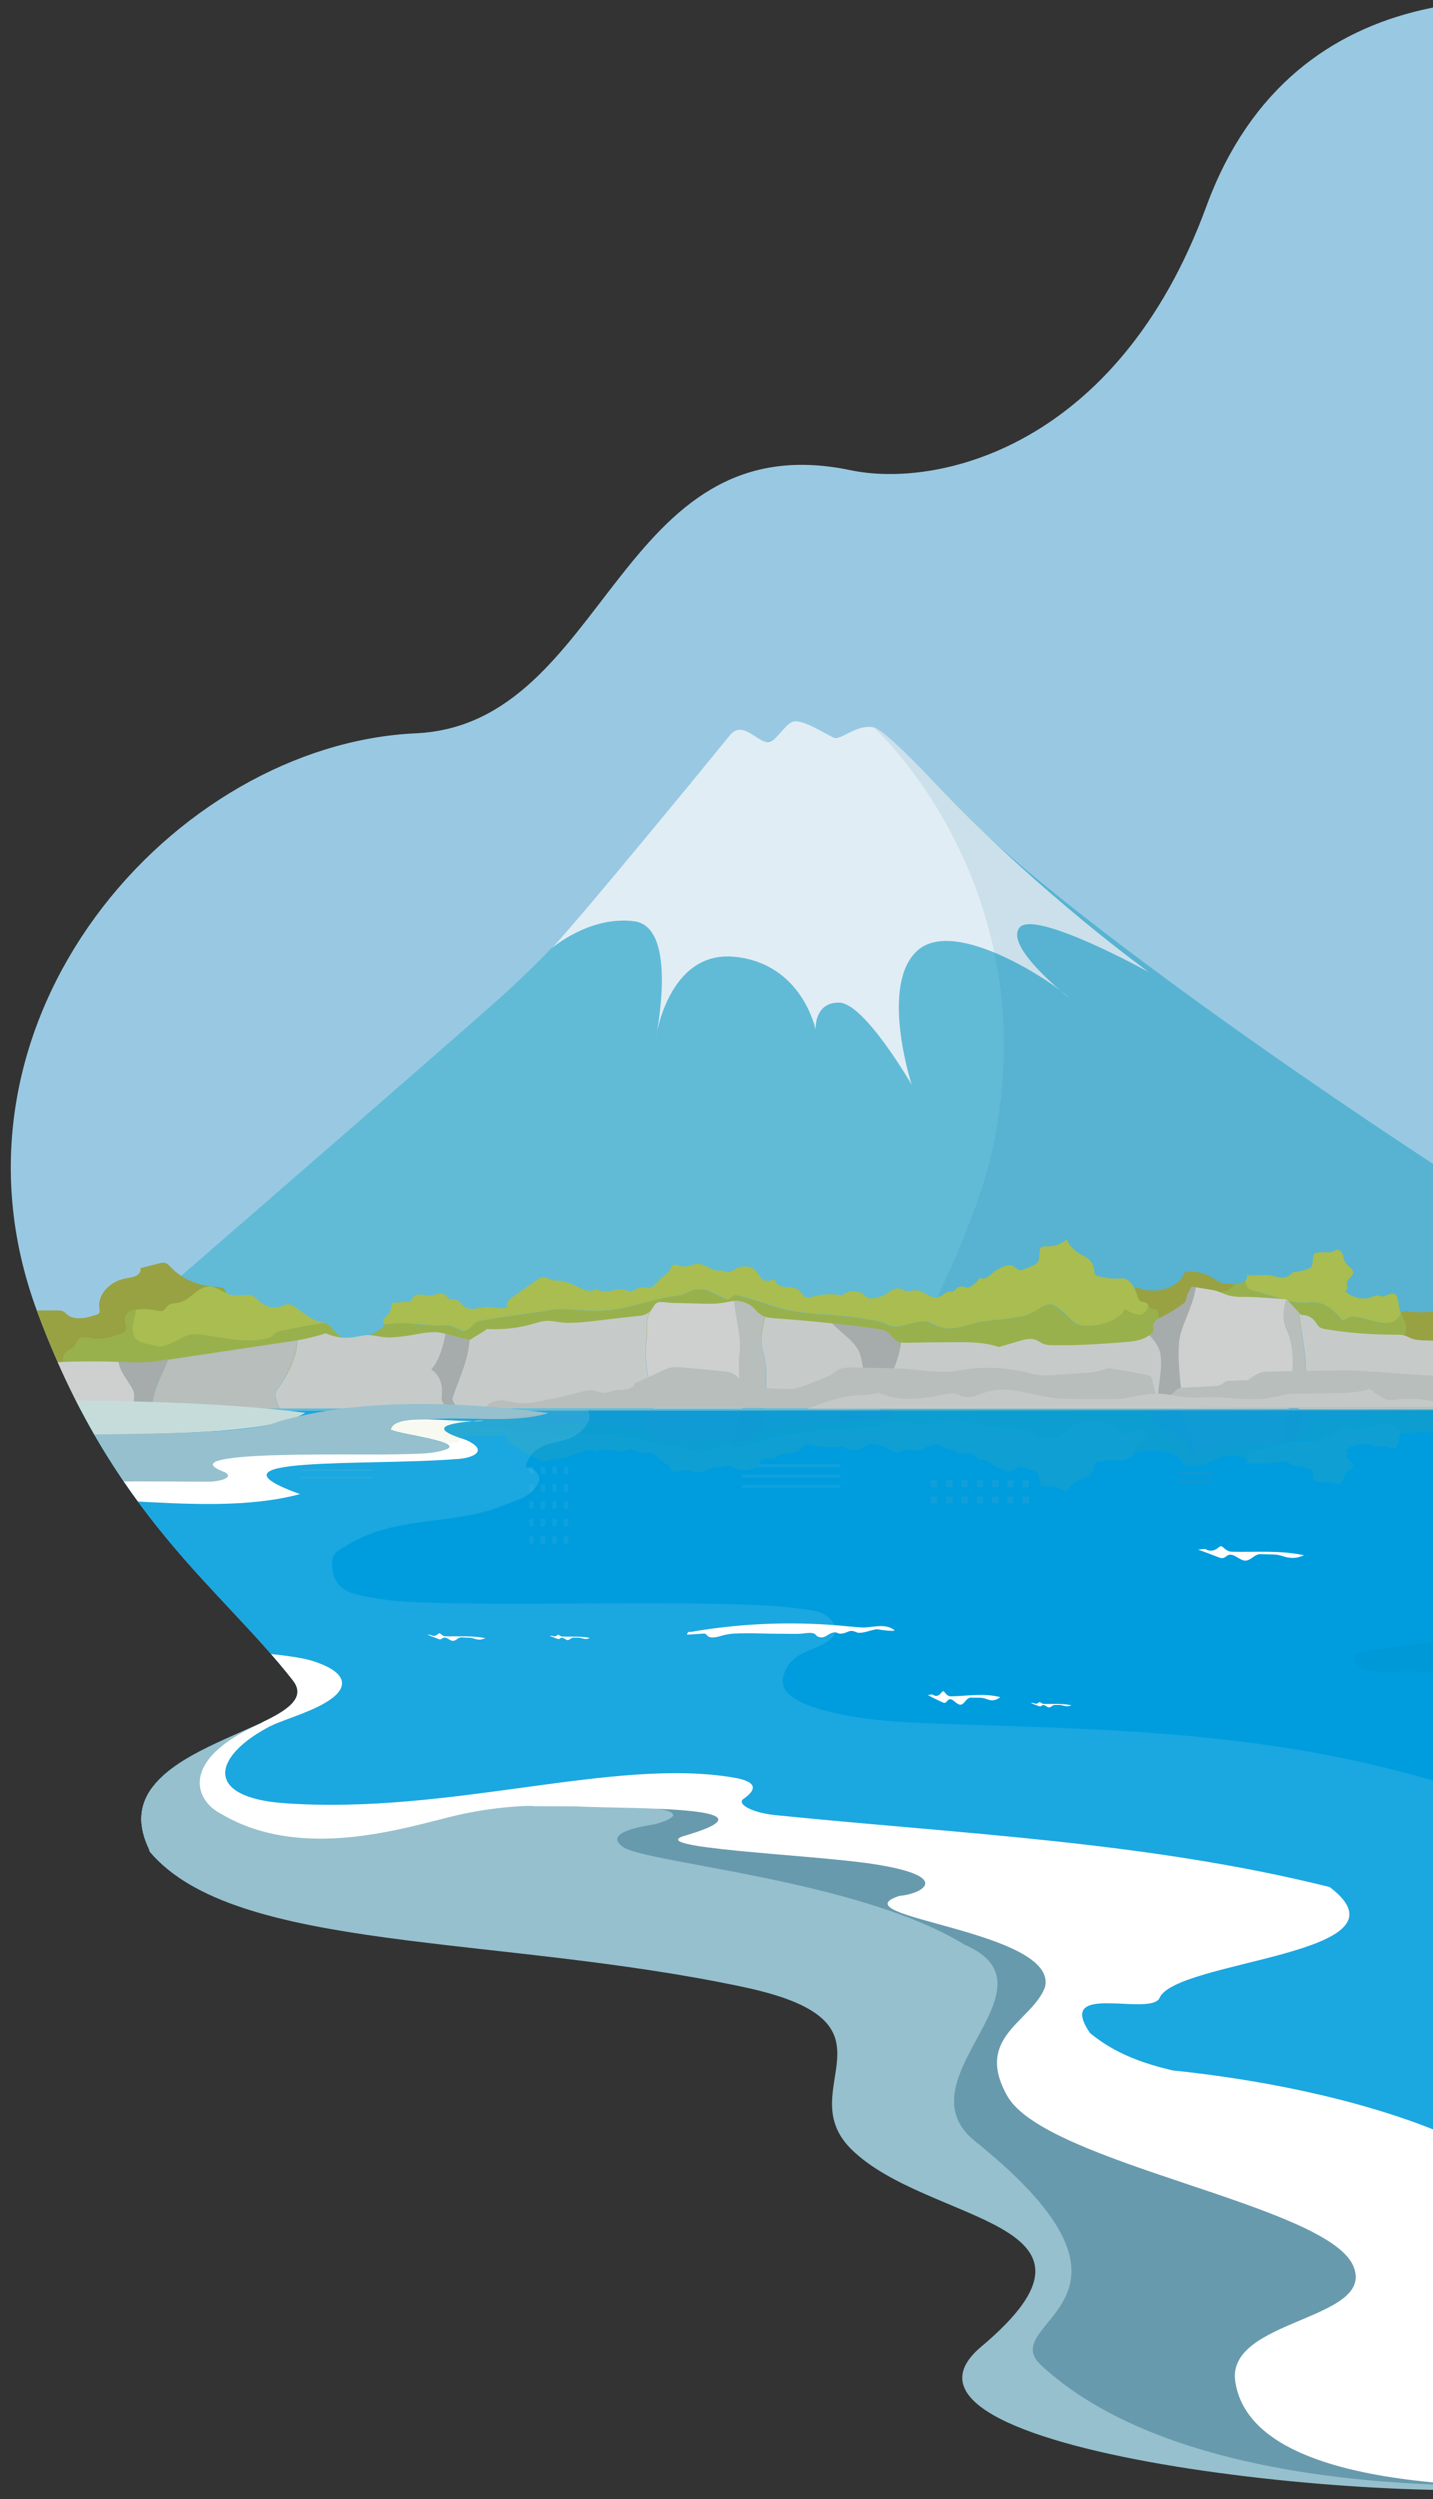 <svg version="1.1" id="_イヤー_2" xmlns="http://www.w3.org/2000/svg" xmlns:xlink="http://www.w3.org/1999/xlink" x="0" y="0" viewBox="0 0 532.2 928" style="enable-background:new 0 0 532.2 928" xml:space="preserve"><rect x="0" y="0" width="532.2" height="928" fill="#333333" stroke="none"/><style>.st7{fill:#b7bebc}.st8{fill:#c6cbca}.st9{fill:#a9bd50}.st10{fill:#99b14c}.st11{fill:#98a242}.st12{fill:#9dab46}.st13{fill:#a6acab}.st14{fill:#ced0d0}.st17{fill:#b59377}.st18{fill:#c4a482}.st20{fill:#fff}.st24{opacity:.11;fill:#fcf7f3;enable-background:new}.st29{fill:#689aae}.st30{fill:#96c0cd}.st35{fill:#c5d2d1}.st36{fill:#a18064}.st37{fill:#b08d6f}.st38{fill:#a9876d}.st40{fill:#b8755c}</style><defs><path id="SVGID_1_" d="M0 0h533v928H0z"/></defs><clipPath id="SVGID_00000004524371780527235880000010847242469521127839_"><use xlink:href="#SVGID_1_" style="overflow:visible"/></clipPath><g id="_イヤー_1-2" style="clip-path:url(#SVGID_00000004524371780527235880000010847242469521127839_)"><defs><path id="SVGID_00000103233261751200606940000005807010408685474696_" d="M619.7 8.8C571.3-5.8 480.8-12.8 448 76.7s-99.8 104.7-132.1 97.9c-87-18.2-90 94.4-161.5 97.7-89.6 4.1-180.7 106.1-140.7 214.4 28.2 76.3 68 102.6 95.1 137.3 14.6 18.7-71.6 22.4-53.9 61.6 11.5 25.4 349.6 18.8 402.3 127 31.2 64 143.3 110.2 328.3 88.5 141.1-16.5 239.8-98.1 205.6-210.3-24.8-81.5-163.1-70.4-53-183.8 109.3-112.6-76.7-68-18.6-243.2 31.9-96.2-42.6-71.4-138.7-126-83-47.1-67.8-100.9-161.1-129z"/></defs><clipPath id="SVGID_00000011016489396523608810000002270247440364604334_"><use xlink:href="#SVGID_00000103233261751200606940000005807010408685474696_" style="overflow:visible"/></clipPath><g style="clip-path:url(#SVGID_00000011016489396523608810000002270247440364604334_)"><path d="M-313.1-50.7h1567.5v769.5H-313.1V-50.7z" style="fill:#99c9e2"/><path d="M-24.3 553.1s156.5-135.4 207.8-180.6c53.1-46.8 83.2-104.3 93.8-98.6 12.2 6.6 12.5-8.2 23.5-2.6 14.3 7.3 19.5-4 27.1 2.4 10 8.4 25.4 24 37.9 35.8 44 41.5 193 147.3 334.1 223.5 0 0-147.7 170-336.5 132.8C174.6 628.6-24.3 553.1-24.3 553.1z" style="fill:#61bbd7"/><path d="M271.1 273s-55.2 67.7-66.3 79.2c0 0 14.1-12.3 30.8-10.1s7.9 43.6 7.9 43.6 4.5-33 29.5-30.4c25 2.6 29.9 27 29.9 27s-.6-10.2 8.8-10c9.4.2 26.9 30.5 26.9 30.5s-12.1-37.2 2.2-49.9c14.3-12.6 51.2 12.5 56.3 17.6 0 0-23.8-18.5-18.6-25.9s48.2 16.4 48.2 16.4-39.3-28.2-77.7-68.3c0 0-20-21.7-24.5-22.6-6.8-1.3-11.9 5.1-15.1 3.7s-11.8-7.2-15.2-5.7-6.2 8.1-9.8 7.4c-3.6-.7-8.9-7.9-13.3-2.5z" style="fill:#e1edf4"/><path d="M363.3 665.8C552.1 703 699.8 533 699.8 533c-138.6-74.9-287.3-179.8-331.7-221.3-6.5-6.2-12.9-12.5-19.1-19 0 0-20-21.7-24.5-22.6 0 0 64.7 58.3 44.4 155.4-14.5 69.3-114.2 215.3-114.2 215.3l108.6 25z" style="opacity:.1;fill:#00669c;enable-background:new"/><path d="M571.3 515.8s104-69.2 141.7-69.9c37.7-.7 210.2 74.5 360.9 75.8s-422.2 21.3-502.6-5.9z" style="fill:#67b8db"/><path class="st7" d="M698.4 516.7c2.6-2.7 6-2.3 8.3-4.6.7-.6.9-1.6 1.1-2.5 1.2-4.9 2.7-9.8 4.4-14.6 1-.1 1.9-.1 2.9-.2-1.1 6.7-2.6 13.3 1.7 16.4 4.4 3.4 3.8 8.1 3.8 12.5-12.1.4-24.5 1.1-27.2.6 2.2-2 3.1-5.5 5-7.6z"/><path class="st8" d="M717.5 494.9c.2 2.7-.1 5.5 0 8.2.1 4 1.6 8.6 5.3 10.1 1.4.6 3.1.7 4.4 1.4 2 1 3.1 3.3 4.9 4.6 2.1 1.5 4.8 1.6 7.4 2.1s5.3 1.7 6.1 4.2c-.6-2-12.6-2-25-1.6.1-4.4.7-9.1-3.8-12.5-4.3-3-2.8-9.7-1.7-16.4.8 0 1.6-.1 2.4-.1z"/><path class="st9" d="M699.2 516c2.5-.4 6.7-3 7.1-3.3 1.2-1 2.9-3.4 2.9-4.9-.1-3.7 5-6 3.6-9.4 1.1-.6 2.4-1.2 3.6-1h1.3c1.3-3.3 2.4-2 .1-4.7-3.6 0-5.9-.5-7.3 2.7-.4.9-.5 1.8-.8 2.8-.6 1.8-2 3.2-3 4.8s-2.4 5.4-1.4 7.1c-3.4 1.6-6.1 1.2-6.1 5.9zm30.1-.4c.2.1.4.1.5-.1.1-.1 0-.2-.1-.3-.3-.4-.5-.9-.8-1.3l-.3-.3c-.2-.1-.5-.1-.7-.1-.7-.1-1.1-.8-1.6-1.3-.8-.7-1.9-.7-3-.5-1 .2-2 .6-3.1.6-.6 0-1.2 0-1.7.3-.7.5-.6 1.7.2 2.1.6.3 1.2.1 1.8.1.7 0 1.5.2 2.2.4 2.3.4 4.7-.4 6.6.4z"/><path class="st10" d="M-312.3 496.1c2.8 3.8 8.9 4.7 13.3 4 2.6-.6 4.1-3.7 6.6-5.6 2.9-3.2 6.1 1 9.6 1.6 4.8 1 10 .7 14.8 1.3 4.4 1 8.4 2.6 13-.3 4.2-2.8 9.7 2.1 13.9-.8 1.7-1 3.8-1.5 5.1-1.6 8.6-2.2 17.2-2.3 24.9-4.5 3.4-1.1 9.8-4 14.5-5.2.4 0 1.8 1.6 2.7 1.2 3.8-2 6.7-4.7 11.1-2.8 1.4.8 4 1.1 4.8 1 7.4.9 14.1 3.1 21 3.2 5.6.1 12.1-2 16.4-.9 6.1.5 13.5 1 20.5 1.9.9 0 2.3 1.6 3.6 2.4 1.4 1.2 3.8-1.5 6-1.6 6.1.1 11.2-1.9 17.3-1.4.4 0 .9 0 1.4.1 0 .2.1.3.2.5.4.6 1.1 1 1.7 1.3 2.1 1 4.1 2 6.2 3.1 2.6-.3 5.2-1.6 6.8-3.7.6-.8 1.1-1.7 1.9-2.2.2-.2.5-.3.8-.4 4.5.3 9 1.1 13.6 1.7.9 0 2.2 1.2 2.7 1.6 7.5 2.2 15.6-1.3 22.5-2.1 3-.6 8.5 4.3 11.9 2.8 1.7-.5 3.9-.7 5.5-2 2.1-1.8 1-5.3 0-8.2 0-.3-.1-.6-.1-.8 1.5.2 3.1.8 3.4 2.2.3 1.4-.7 3.1.2 4.1.4.4.9.5 1.4.7 2.8.7 5.7 1.5 8.4.8 1.3-.3 2.8-.9 3.9-.1.9.6 1.1 1.8 1.9 2.5.5.4 1.2.5 1.8.9 2 1.2 1.7 4.2 1 6.4-9.1.8-18.2 1.5-27.3 2.3-10.6.9-21.3 1.8-32 2.1-9.1.2-18.1-.1-27.2-.4l-24.4-.8c-18.6-.6-37-1.2-55.6-2.5-9.9-.7-19.9-1.4-29.7.1-23.1 3.6-46.2 6.4-69.4 9.9-17.2-1.2-33.8 1.6-51 .9v-12.3l.4-.4z"/><path class="st9" d="M-312.2 486.7c.6-.1 1.2 0 1.8 0 1.9 0 3.7-.5 5.5-1 .3-.1.6-.2.8-.4.3-.3.3-.8.4-1.3.1-1.2.4-2.4 1.2-3.3.8-.9 2-1.5 3.1-2.2 1.6-1.1 2.8-2.6 3.4-4.3 1.7 1.3 3.9 2 6.1 1.7.5-.1 1.1-.2 1.6.1.4.2.5.7.6 1.1.2 1.2.1 2.7 1 3.6.4.3.9.5 1.4.7.9.3 1.9.7 2.8 1 .3.1.6.2.9.2.9 0 1.5-1 2.3-1.5.8-.4 1.7-.2 2.5 0 1.3.4 2.5 1 3.6 1.8.6.4 1.1.9 1.8 1.2.7.3 1.5.4 2.1 0 .9 1.3 2.1 2.3 3.6 2.8 1-.4 2.3-.8 3.2-.2.5.3.8.8 1.3 1 .4.1.8 0 1.2 0 1.2 0 2 1.1 3.1 1.4 2.5.7 4.7-2.6 7.3-2.4.6 0 1.1.2 1.7.2 1-.1 1.8-.9 2.7-1.1 1.4-.3 2.8.8 4.1 1.4 1.3.7 2.8 1.1 4.4 1 .3 0 .6 0 .9-.1.5-.2.9-.7 1.3-1.1 1.7-1.6 4.7-1.7 6.5-.2 2.9-.7 6-.7 8.9-.1.6.1 1.2.3 1.7.1 1-.3 1.4-1.5 2.2-2.2 1-1 2.6-1 3.9-1.2 1.4-.2 2.9-1 3-2.4 1.2.3 2.5.6 3.5-.1.9-.6 1.2-1.7 1.8-2.5 1.1-1.5 3.3-2.2 5.1-1.5 1-.3 2.2 1.1 3.3 1.1.6 0 1.1-.3 1.7-.5.5-.1 1.1-.1 1.6-.2 2.1-.2 3.8-2.3 6-2.3 1.4 0 2.8.8 4.2.5.6-.1 1.1-.4 1.7-.6.6-.2 1.3-.1 1.7.3.3.3.3.8.5 1.1.5 1 1.7 1.4 2.6 2.1 1.4 1 2.5 2.9 4.2 2.9.7 0 1.3-.3 2-.3 1.3 0 2.3 1.3 3.6 1 .4-.1.8-.3 1.2-.5 1.4-.6 2.9-.2 4.3 0s3.1.2 4.1-.9c1 .8 2.4.7 3.5.2 2.5-1 4.7-2.8 7.3-3.1.8-.1 1.6-.1 2.4-.4.9-.3 1.6-1 2.5-1 .7 0 1.3.4 1.9.7 2.6 1.7 5.3 3.3 7.9 5 1 .6 2.1 1.8 1.4 2.7 1.8.7 3.9-.3 5.9-.4 2.3-.1 4.9 1 6.8-.3 1.1-.8 1.7-2.2 3-2.4.4 0 .8 0 1.2-.1.7-.2 1.1-1.1 1.7-1.5 1.2-.8 2.7.1 4.2.1.9 0 1.8-.3 2.7-.5.9-.2 2 0 2.6.7.2.3.4.7.7 1 .3.2.7.2 1.1.3 1.5 0 3 .1 4.5.1.2 2 1.5 3.9 3.2 4.8-.5.2-.7.9-.6 1.4-.5 0-1-.1-1.4-.1-6.1-.5-11.2 1.5-17.3 1.4-2.2.1-4.6 2.9-6 1.6-1.4-.8-2.7-2.5-3.6-2.4-7-.9-14.4-1.4-20.5-1.9-4.4-1-10.8 1-16.4.9-6.9 0-13.6-2.3-21-3.2-.9 0-3.5-.2-4.8-1-4.4-1.9-7.3.8-11.1 2.8-.8.5-2.2-1.2-2.7-1.2-4.7 1.1-11.1 4.1-14.5 5.2-7.7 2.2-16.4 2.2-24.9 4.5-1.3.1-3.4.6-5.1 1.6-4.2 2.8-9.7-2.1-13.8.8-4.6 2.9-8.6 1.3-13 .3-4.8-.6-10-.3-14.8-1.3-3.5-.7-6.8-4.8-9.6-1.6-2.5 1.9-4.1 5-6.6 5.6-4.3.7-10.4-.3-13.3-4l-.1.1v-9.4l-.4.1z"/><path class="st11" d="M577.3 503.8c-.4-.1-.8-.1-1.2-.3-.3-.2-.5-.4-.6-.7-.8-1.1-1.5-2.2-2.4-3.2s-2.2-1.7-3.5-1.7c-1.4 0-2.6.8-4 1-3 .5-6.4-1.6-9 0-.8.4-1.3 1.1-2 1.7-1.7 1.3-3.9 1.6-6.1 1.8.2.6-.6 1-1.2 1.3-1.7.7-3.2 1.7-4.7 2.7-.4.3-.8.6-.9 1.1 0 .4.2.7.4 1 2.5 3.4 7 4.8 11.2 4.7s8.3-1.2 12.5-1.7c5.1-.6 10.8.4 15.8-1 5.2-1.3-1.9-6.3-4.3-6.7z"/><path class="st11" d="M562.2 494.5c-.4-.6-.9-1.2-1.5-1.5-1.4-.6-3 .4-4.4 1-1.8.8-3.7 1.1-5.6 1.4l-.9.1-4.5.6c-.3 0-.7.1-1 0-1.5-.2-2.3-2.4-3.9-2.3-.7 0-1.5.5-2 0-.2-.2-.2-.5-.2-.7-.4-2.2-2-4-3.6-5.6-.2-.2-.4-.4-.7-.6-.5-.2-1-.1-1.5 0-3 .5-6.1.5-9.1.1-1.2-.2-2.8-.3-3.2.8-.1.2-.1.5-.2.8-.4.8-1.4.9-2.2.8-1.1-.1-2.3-.2-3.1.5s-.8 2.4.2 2.5c-.1 1-2 .9-1.9 1.9 0 .3.3.6.2.9-.1.2-.3.3-.5.5-.4.4-.5 1.1-.2 1.6.2.5.7.9 1.2 1.2 6.6 5.1 14.9 7.2 22.5 10.7 1.9.9 3.9 1.9 6 2 1.6.1 3.2-.2 4.8-.6 4.7-1.3 9.2-3.4 13.3-6.2 1.5-1 4.3-2.5 4.8-4.4.4-1.9-1.7-4.1-2.8-5.5z"/><path class="st9" d="M602.3 511c-.7-.6-1.7-1-2.2-1.8-.3-.6-.5-1.3-1.1-1.7-.4-.2-.9-.1-1.3 0-2.6.4-5.4-.3-7.4-2-.6-.5-1.3-1.1-2-1-.4 0-.8.2-1.1.4-1.3.6-2.7.8-4.2 1.1l-5.8.9c-3.5.6-7.1 1.1-10.6 1.6-.9.1-2 .4-2.1 1.3-.1.9.9 1.5 1.8 1.8 8.2 2.7 17.1.8 25.7 1.9 2.7.3 5.4 1 8.1.9.8 0 3 0 3.4-.8.2-.5-.8-2.2-1.2-2.6z"/><path class="st11" d="M455.2 476.6c-2 0-3.5-1.2-5-2.2-2.3-1.4-5.2-2.2-8.1-2.3-.6 0-1.2 0-1.7.2-.5.3-.8.8-1 1.3-2.2 4.8-11 7.2-16.9 4.5-2.6.5-1.5 3.7-3.5 5.1-.7.5-1.7.6-2.3 1.1-.9.6-1 1.6-1 2.5 0 2.1.4 4.3 1.8 6.1 1.4 1.8 4 3.3 6.9 3.3 3.7 0 6.6-2.1 9.9-3.3 4.3-1.6 9.4-1.5 14.1-2.4 5.2-.9 9.8-3 14.4-5 10.6-4.3-.7-8.9-7.6-8.9z"/><path class="st9" d="M501.6 489c-.5 0-2.7 1.6-3.2 1.1-3.2-3.8-7-7-11.9-6.5-7 1.1-13.5-2.7-21.1-4.3-2-.3-2.8-2-2.9-3.8.7-.7 1-1.6.4-2.2 2.7.7 5.6-.1 8.3.2 1.4.2 2.7.6 4 .8s2.9 0 3.9-.9c.3-.3.6-.6 1-.9.5-.3 1-.3 1.5-.3 1.6-.2 3.2-.6 4.6-1.2.3-.2.7-.3.9-.7.2-.3.2-.6.3-.9.1-1.2.3-2.3.4-3.5 1.9-1.8 5.2-.2 7.6-1.3.4-.2.7-.4 1.1-.5 1-.2 1.9.8 2.2 1.8.3 1 .4 2.1 1 3 .9 1.4 3 2.2 2.8 3.8-.2 1.5-2.2 2.2-2.3 3.7-.1.6.2 1.1.2 1.7 0 .6-.4 1.3-.9 1.2 2.6 2.7 6.8 3.6 10.3 2.2.5-.2 1-.5 1.6-.5.7 0 1.3.4 2 .4.9 0 1.7-.5 2.5-.8.8-.3 1.9-.5 2.5.2 1.1 1.2 1 4.5 1.6 6.1.1.3.2.5.3.8-3.4 7.6-12.2.8-18.7 1.3z"/><path class="st10" d="M449.9 481.9c1.1-1 2.5-1.8 3.9-2.2 1-.3 2.2-.4 3-1.1.4-.4.7-.8 1.2-1.2 1-.8 2.3-.8 3.5-1.2.3-.1.7-.4 1-.6.1 1.8.9 3.5 2.9 3.8 7.6 1.6 14 5.4 21.1 4.3 4.9-.5 8.7 2.7 11.9 6.5.5.5 2.7-1.1 3.2-1.1 6.5-.5 15.2 6.3 18.7-1.5.5 1.1 1.1 2.2 1.5 3.3 1.3 3.8-.5 6.5-4.2 7.5-8.8 2.4-18.1 1.1-26.8-1.5s-17-6.2-25.7-8.8c-4.9-1.5-9.9-2.5-14.7-4.5-.5-.2-1-.5-1-1 .1-.3.3-.5.5-.7z"/><path class="st11" d="M83.7 479.5c-.2-.4-.4-.9-.8-1.2-.5-.3-1.3-.3-2-.4-6.9-.2-13.5-3-17.6-7.5-.6-.6-1.2-1.3-2.1-1.5-.6-.1-1.3 0-2 .2-2.4.6-4.8 1.2-7.1 1.8.5 1.1-.5 2.3-1.7 2.9-1.3.6-2.8.7-4.2 1-5.9 1.3-10.1 6.3-9.3 11.2.1.5.2 1.1-.1 1.6-.3.4-.9.6-1.4.7-1.7.6-3.5 1.1-5.4 1.2s-3.9-.3-5.1-1.4c-.5-.4-.9-.9-1.5-1.2-.6-.3-1.3-.3-1.9-.3h-7.8c-.9 1.4-1.9 2.7-3.1 3.8-.4.4-.9.8-1.5.9-.7.1-1.5-.2-2.2-.2-2.3-.2-4.7 1.7-6.7.8-.9-.4-1.4-1.3-2.2-1.9-1.4-1-3.6-.6-5.4-.2-.9.2-1.9.4-2.5 1.1-.4.4-.5 1-.8 1.4-1.2 2-5 1.9-7.2 3.2-2.3 1.4-2.9 4.2-5.4 5.3-.5.2-1.1.4-1.3.9-.2.8 1.3 1.1 2.3 1.3 3.9 1 3.5 5.8 7.4 6.9 2.6.7 5.9.8 8.6 1 3.1.3 6.3.6 9.4.9 12.5 1 25.1 1.2 37.6 0 4.5-.4 8.9-1 13.3-1.9 7.6-1.4 15.1-3.5 21.3-7.2 4.2-2.6 7.8-6 9.8-9.9.9-1.7 2-4.1 1.8-5.9-.2-2.2-2.2-5.1-3.2-7.4z"/><path class="st9" d="M100.6 496.6c-9.2 3.2-19.5-.5-28.1-1.1-3.8-.5-10.3 5.9-14.6 4.3-2.2-.5-4.9-.5-7-2.2-2.7-2.2-1.6-6.5-.5-10.3 0-.3 0-.7.1-1 .3 0 .6-.1.9-.1 2.4-.2 4.8 0 7.1.5.7.1 1.4.3 2 0 .9-.4 1.2-1.4 2-2 1-.9 2.6-.7 3.9-1 4.2-.8 6.9-5.9 11.2-6 3.1 0 5.6 2.7 8.7 3.2 2.7.5 5.6-.8 8 .6.9.5 1.5 1.3 2.3 2 2.2 1.9 5.4 2.5 8 1.5.9-.3 1.7-.8 2.6-.7.7 0 1.4.4 2 .8 3.1 2 5.9 4.8 9.5 5.7.6.2 1.3.3 2 .5-5.6.7-11.1 2-16.8 3.1-1.1 0-2.7 1.6-3.3 2.2z"/><path class="st10" d="M25 501.6c.7-.5 1.6-.7 2.2-1.2 1-.9 1.2-2.4 2.2-3.3 1.3-1.1 3.2-.4 4.9-.1 3.5.6 7-.5 10.4-1.6.6-.2 1.3-.4 1.7-1 1.1-1.4-.3-3.4 0-5.2.3-1.8 2.2-2.7 4.1-3-.1.4-.1.7-.1 1-1.1 3.8-2.2 8.1.5 10.3 2.2 1.6 4.9 1.6 7 2.2 4.3 1.6 10.8-4.9 14.6-4.3 8.6.5 18.9 4.3 28.1 1.1.5-.5 2.2-2.2 3.2-2.2 5.7-1.1 11.3-2.4 16.8-3.1.3.1.7.2 1 .4 1.1.6 1.8 1.7 2.6 2.7 2.1 2.4 5.5 3.9 8.6 4.1l7.5-4.2c.8-.5 1.6-.9 2-1.7.1-.2.1-.4.2-.6.6-.1 1.2-.2 1.8-.2 7.6-1.1 14 1.1 21.6.5 2.7 0 5.9 3.2 7.6 1.6 1.6-1.1 3.2-3.2 4.3-3.2 8.6-1.6 17.8-2.7 25.4-3.8 5.4-1.6 13.5.5 20.5 0 8.7-.5 16.8-3.8 25.9-5.4 1.1 0 4.3-.5 5.9-1.6 5.4-2.7 9.2.5 14 2.7 1.1.5 2.7-1.6 3.2-1.6 5.9 1.1 14 4.3 18.4 5.4 9.7 2.2 20.5 1.6 31.3 3.8 1.6 0 4.3.5 6.5 1.6 5.4 3.2 11.9-3.2 17.3 0 5.9 3.2 10.8 1.1 16.2-.5 5.9-1.1 12.4-1.1 18.4-2.7 4.3-1.1 8.1-6.5 11.9-2.7 3.2 2.2 5.4 5.9 8.7 6.5 5.4.5 13-1.1 16.2-5.9 2.7 1.6 5.9 3.2 7.6.5.6-.6.7-1.6.9-2.5.7.7 1.2 1.6 2.2 1.7.5.1 1 0 1.3.2.3.2.4.6.5 1 .4 1.9.6 3.8.5 5.7-.1 1.8.5 3 .7 4.8.1.4.1.8 0 1.2-.2.6-.9.8-1.5 1-3.1.9-6.3 1.3-9.5 1.7-21.9 2.4-43.3-.1-65.1 2.6-29.1-2.7-57.9-4.6-87-7.4-12.3-1.2-24.7.5-37 2-23 2.9-45.9 4.9-69 7l-30.3 2.7c-11.2 1-22.5 2-33.8 2.4-13.3.5-26.6.1-40-.3-11.5-.3-22.7-.6-34.1-.9-.8-2.9-1.4-6.6 1-8.2z"/><path class="st9" d="M417.8 486.3c-3.2 4.9-10.8 6.5-16.2 5.9-3.2-.5-5.4-4.3-8.7-6.5-3.8-3.8-7.6 1.6-11.9 2.7-5.9 1.6-12.4 1.6-18.4 2.7-5.4 1.6-10.3 3.8-16.2.5-5.4-3.2-11.9 3.2-17.3 0-2.2-1.1-4.9-1.6-6.5-1.6-10.8-2.2-21.6-1.6-31.3-3.8-4.3-1.1-12.4-4.3-18.4-5.4-.5 0-2.2 2.2-3.2 1.6-4.9-2.2-8.7-5.4-14-2.7-1.6 1.1-4.9 1.6-5.9 1.6-9.2 1.6-17.3 4.9-25.9 5.4-7 .5-15.1-1.6-20.5 0-7.6 1.1-16.8 2.2-25.4 3.8-1.1 0-2.7 2.2-4.3 3.2-1.6 1.6-4.9-1.6-7.6-1.6-7.6.5-14-1.6-21.6-.5-.6 0-1.1.1-1.8.2.1-.7-.2-1.5-.8-1.7 2.2-1.3 3.6-3.7 3.7-6.3l5.6-.4c.5 0 1-.1 1.4-.4.4-.3.5-.8.8-1.2.6-1 2-1.2 3.1-1.1s2.3.5 3.4.4c1.8-.2 3.7-1.4 5.2-.4.8.5 1.3 1.6 2.2 1.8.5.1 1 0 1.5 0 1.6.1 2.5 1.9 3.9 2.8 2.5 1.6 5.6 0 8.5 0 2.5 0 5.1 1.1 7.3.1-.9-1.1.4-2.7 1.5-3.5 3.2-2.2 6.3-4.5 9.5-6.7.7-.5 1.5-1 2.3-1 1.1 0 2.1.8 3.2 1.1 1 .3 2 .2 3 .3 3.3.3 6.2 2.3 9.3 3.4 1.5.5 3.2.5 4.4-.5 1.3 1.3 3.4 1.2 5.2.8 1.8-.4 3.7-.9 5.4-.3.5.2 1 .5 1.5.5 1.5.2 2.8-1.4 4.4-1.5.8-.1 1.7.3 2.5.3 2.2-.1 3.4-2.5 5-3.9 1.1-.9 2.5-1.5 3.1-2.8.2-.5.2-1 .6-1.4.5-.6 1.3-.7 2.1-.5.7.2 1.4.5 2.2.6 1.8.2 3.5-.9 5.2-1 2.7-.1 4.9 2.3 7.6 2.5.7 0 1.3-.1 2 .1.7.1 1.4.6 2.1.5 1.3-.1 2.7-1.9 4-1.7 2.2-1 4.9-.3 6.4 1.5.8 1 1.3 2.3 2.4 3 1.3.8 3 .3 4.4-.1.1 1.7 2.1 2.7 3.9 2.8s3.7.1 5 1.2c1 .8 1.6 2.3 2.8 2.6.7.2 1.5 0 2.2-.2 3.6-1 7.4-1.2 11.1-.5 2.2-2 5.8-2.1 8.1-.2.5.5 1 1 1.7 1.2.3.1.7.1 1.1.1 1.9-.1 3.7-.6 5.3-1.6 1.6-1 3.1-2.3 4.9-2.1 1.2.2 2.2 1.1 3.5 1.1.7 0 1.4-.3 2.1-.4 3.2-.4 6.1 3.6 9.2 2.5 1.4-.5 2.4-1.9 3.8-2 .5 0 1 .1 1.5-.1.6-.2 1-.9 1.5-1.3 1-.8 2.7-.4 4 0 1.8-.7 3.3-2 4.3-3.7.8.5 1.8.3 2.6-.1s1.5-1.1 2.2-1.7c1.3-1.1 2.8-1.9 4.4-2.5 1-.4 2.1-.6 3.1-.2 1 .5 1.8 1.7 2.9 1.7.4 0 .7-.2 1.1-.3 1.1-.5 2.3-.9 3.4-1.4.6-.2 1.2-.5 1.6-1 1.1-1.1.8-3 1-4.5.1-.5.2-1.1.7-1.4.5-.4 1.3-.3 1.9-.3 2.7.2 5.4-.8 7.4-2.6 1 2.1 2.6 4 4.6 5.2 1.3.8 2.9 1.3 4 2.5 1 1 1.5 2.5 1.7 4 .1.6.1 1.2.5 1.6.3.2.7.3 1 .4 2.3.5 4.5 1 6.9.9.8 0 1.5-.2 2.3-.1 2.6.3 4.2 3.1 5 5.6.4 1.2.8 2.8 2.1 3.1.3.1.7.1 1 .2.5.1.8.4 1.2.8-.2.9-.2 1.9-.9 2.5-1.7 2.6-4.9 1-7.7-.6z"/><path class="st12" d="M-18.7 492.4c-.3-.7-.6-1.5-1.3-2-.7-.5-1.6-.4-2.4-.7-1.4-.4-2.5-1.6-3.2-2.9s-1.1-2.8-1.6-4.2c-.3-.8-.7-1.5-1.4-1.9-.4-.2-.8-.3-1.2-.3-6.1-.8-12.3-1.3-18.5-1.4-.7 0-1.4 0-2 .2-1 .3-1.9 1-2.7 1.7-1.8 1.4-3.9 2.5-6.2 2.8-2.3.3-4.8-.4-6.3-2.1-.8-.9-1.4-2.2-2.6-2.5-1.1-.3-2.3.3-3.3.9-1.1.7-2.2 1.3-2.9 2.3-.8.9-1.2 2.2-2.3 2.8-1 .6-2.2.4-3.4.5-1.7.2-3.2 1-4.7 1.8-2.2 1.2-4.4 2.3-6.6 3.5-.9.5-1.9 1.1-1.9 2.1 0 1.3 1.4 2 2.7 2.2 2.9.6 5.8.8 8.7.9 15 .8 30 2.7 44.9 4.5 4.5.5 8.9 1.1 13.2 2.3 2 .5 8.3 2.9 8.5-.6.1-1.3-1-3-1.5-4.1-.6-1.9-1.3-3.9-2-5.8z"/><path class="st13" d="M430.8 502.5c-.7-2.6-2.3-4.6-4-6.6.4-.3.8-.6 1.2-1 .7-.7.2-1.8.3-2.8.2-1.6 1.8-2.5 3.3-3.2 2.7-1.3 5.3-2.9 7.7-4.7.2-.2.5-.3.7-.6.4-.5.4-1.1.6-1.6.3-1.5 1.1-3 2-4.3l1.8.3c-1 7.9-6.3 15.3-6.3 21.8-.5 7.1.7 15.4 1.7 23.1h-9.3c-1.4-6.6 1.6-13.7.3-20.4z"/><path class="st8" d="M330.3 512.2c2-4.5 3.8-9 4.3-13.7.6.1 1.2.1 1.8.1 5.9-.1 11.7-.2 17.6-.2 5.5-.1 11.9 0 17 1.8 2.5-.7 4.9-1.5 7.4-2.2 2-.6 4.2-1.2 6.2-.5 1 .4 1.9 1.1 2.9 1.5 1.2.5 2.4.5 3.7.5 9.1.2 18.3-.5 27.4-1.2 2.8-.2 6-.8 8.3-2.5 1.8 2 3.4 4 4 6.6 1.3 6.7-1.7 13.8-.6 20.4h-99.2c-1.4-3.6-2.4-7.4-.8-10.6z"/><path class="st13" d="M309 491.4c9.9 1 18.7 2.1 19.8 2.7 2 1.1 3.1 3.6 5.2 4.3.2 0 .3.1.5.1-.5 4.7-2.2 9.2-4.3 13.7-1.6 3.2-.5 7 .8 10.7h-9.3c-.9-6.3-.6-12.8-2.3-19.4-1.2-5.1-6.6-7.8-10.4-12.1z"/><path class="st8" d="M283.3 501.4c-1.2-4 0-8.2.9-12.4 1 .3 2.1.4 3.2.5 5.9.4 14.1 1.1 21.7 1.9 3.8 4.2 9.2 7 10.5 12.1 1.8 6.5 1.4 13.1 2.3 19.4h-38c.6-7.3 1.6-14.6-.6-21.5z"/><path class="st14" d="M240.1 498.2c.5-3.5-.4-7.5 1.2-11 .6-.7 1.1-1.5 1.6-2.3.3-.5.7-.9 1.2-1.2.4-.2.9-.2 1.3-.2 1.4 0 2.6.2 4 .3l12.5.3c1.8 0 3.7.1 5.6-.2 1.8-.2 3.5-.7 5.3-.8.6 6.9 2.9 13.4 2 20-.8 6.8.6 13.3.9 19.9h-33.2c-.8-8.2-3.4-16.3-2.4-24.8z"/><path class="st8" d="M168.2 518.7c2.3-6.9 5.8-13.9 6.1-21.1.2 0 .4-.2.6-.3 1.9-1.3 4.1-2.4 6-3.8 5.7.3 11.5-.3 17-1.9 1.5-.4 3.1-1 4.7-1.1 2.1-.2 4.1.4 6.2.6 1.9.2 3.9.1 5.8 0 5.8-.4 11.5-1.3 17.3-1.9 1.6-.2 3.2-.3 4.7-.5 1.4-.1 3-.3 4.1-1.2.2-.1.3-.3.5-.4-1.6 3.6-.7 7.5-1.2 11-1 8.5 1.6 16.6 2.3 24.8h-72.7c-.9-1.8-2.1-3.2-1.4-4.2z"/><path class="st7" d="M274.6 503c.9-6.5-1.4-13.1-2-20 1.8-.1 4 .5 5.5 1.3 2 1.1 3.1 3.3 5.2 4.3.3.1.5.2.8.3-.9 4.1-2 8.4-.9 12.4 2.2 6.9 1.2 14.2.5 21.5h-8.2c-.3-6.4-1.6-13-.9-19.8z"/><path class="st13" d="M160.1 508.4c3.1-3.5 4.4-8.5 5.3-13.2 2.8.8 5.6 1.5 8.4 2.2.1 0 .3.1.5.1-.3 7.3-3.8 14.2-6.1 21.1-.7 1 .5 2.4 1.5 4.3h-4.1c-.6-1.4-1.8-2.5-1.8-3.7.6-4.3.1-8.1-3.7-10.8z"/><path class="st8" d="M-227.9 505.7c-1.2-3.9-4.2-7.2-6.9-10.7h.1c2.1-1.1 3.9-2.8 6.1-3.7 2.4-1 5.1-1.2 7.7-1.3 27.7-1.1 55.5-2 83.2-.6 10.1.5 19.6 2.4 29.7 3.1 13.4 1 26.7.9 40.2.6 2.7 3.3 4.9 7.1 7.4 10.9 3.2 3.2.5 8.6 1.1 13 .3 1.8.6 3.9.9 5.9h-169.1c-.2-3.7-2.2-7.1-2.6-10.8-.5-2 2.7-4.2 2.2-6.4zm-55.5-7.3c7.1-1.3 14.2-3.5 21.4-3.3 4.6.1 9.4 1.2 14 1.7 3.4 2.8 6.3 6.2 9.2 9.5 1.6 1.1-.5 5.4.5 5.9 4.8 2.8 6.6 6.4 7.5 10.8h-81.7v-23.7c9.7 1.2 19.6.9 29.1-.9z"/><path class="st13" d="M-238.2 512.2c-1.1-.5 1.1-4.9-.5-5.9-2.9-3.3-5.8-6.7-9.2-9.5 4.6.5 9.1.4 13.1-1.8 2.7 3.5 5.8 6.9 6.9 10.7.5 2.2-2.7 4.3-2.2 6.5.4 3.7 2.3 7 2.6 10.8h-3.2c-.9-4.3-2.7-8-7.5-10.8z"/><path class="st8" d="M103.4 515.5c3.2-4.5 7.1-11.7 7-17.8 3.5-.6 7.2-1.5 10.6-2.6 3.3 1.5 7.1 2 10.7 1.4 1.4-.2 2.7-.6 4.1-.7 2.5-.2 5 .6 7.5.8 2 .1 3.9-.1 5.9-.3 5-.5 10.6-2.5 15.5-1.2.3.1.5.2.8.2-1 4.7-2.2 9.6-5.3 13.2 3.8 2.7 4.3 6.5 3.8 10.8 0 1.2 1.1 2.3 1.8 3.7h-62c-1.2-3.1-2.2-5.8-.4-7.5z"/><path class="st7" d="M62.4 504.9c15.8-2.4 31.5-4.7 47.3-7.1.2 0 .4-.1.6-.1.1 6-3.8 13.2-7 17.8-1.7 1.7-.7 4.4.3 7.5h-47c0-6.9 3.6-12.2 5.8-18.1z"/><path class="st13" d="M49.3 516c-1.7-3.5-4.5-6.2-5.3-10.3h.8c3.2.1 6.4.3 9.6.1 2.4-.1 4.8-.5 7.2-.9l.8-.1c-2.2 5.9-5.8 11.2-5.8 18.1H49c.7-2.5 1.3-4.9.3-6.9z"/><path class="st14" d="M-18.2 511.7c-.8-1.6 1-4.5 3.2-7.3 1.3.4 2.6.8 3.9 1.3 1.1.4 2.2.9 3.4 1.1.8.1 1.7.1 2.5.1 4.7 0 9.1.3 13.7-.2 11.8-1.1 23.6-1.4 35.5-1 .7 4 3.5 6.8 5.3 10.3 1 2 .4 4.4-.3 7h-66.7c1.3-3.5 1.9-7-.5-11.3z"/><path class="st8" d="M-52.8 513.8c1.6.5 2.7-1.1 3.8-1.6 1.6-1.1-1.6-4.3-1.6-5.4 0-2.5 1.9-4.8 3.7-7.2 2.1-.1 4.2-.2 6.4-.3 1.6-.1 3.3-.2 4.9 0 1.7.2 3.4.6 5 1 3.8 1 7.6 1.9 11.4 2.9 1.5.4 2.9.7 4.4 1.2-2.3 2.8-4 5.7-3.2 7.3 2.4 4.3 1.9 7.8.6 11.3h-32.8c-1.7-2.7-2.2-5.8-2.6-9.2z"/><path class="st13" d="M-67.8 493.2h.6l3 2c2.6 1.8 5.4 3.6 8.5 4 2.6.3 5.4.7 8 .5h.7c-1.8 2.3-3.7 4.6-3.7 7.2 0 1.1 3.2 4.3 1.6 5.4-1.1.5-2.2 2.2-3.8 1.6.4 3.4.9 6.4 2.3 9.1h-7.9c-.3-2-.6-4-.9-5.9-.5-4.3 2.2-9.7-1.1-13-2.4-3.8-4.7-7.6-7.3-10.9z"/><path class="st8" d="M482.5 487.5c.2.3.5.5.7.8 2-.2 4.1.8 5.3 2.5.5.7.9 1.6 1.7 2.1.5.3 1.2.5 1.8.6 8.6 1.5 17.4 2.1 26.2 2.1 1.2 0 2.5 0 3.7.4.9.3 1.7.8 2.5 1.1 2.6.9 5.7.5 8.4.8.8.1 1.7.2 2.5.4.2.1.5.1.7.3.2.2.3.4.4.7.5 1.5.9 2.9 1.4 4.4 2.4 1.3 6 .7 7.6 2.9.5.6.7 1.3 1.1 2 1.6 2.6 5.3 2.7 8.3 2.5 6.6-.5 13.2-1.2 19.8-.4 8.1.9 16.7 2.3 24.9 2.3 4.9 0 9.9.1 14.8.1 1.6 0 3.7.3 4.1 1.9.2.7 0 1.6.4 2.2.4.6 1.3.6 2 .6l6.9-.1c.7 0 1.4 0 2 .3 1.8.8 1.7 3.3 1.3 5.2H482.3c.1-.5.3-1 .5-1.5 4.5-11.7.9-22.8-.3-34.2z"/><path class="st11" d="M685 510.4c-.4-.1-.8-.1-1.2-.3-.3-.2-.5-.4-.6-.7-.8-1.1-1.5-2.2-2.4-3.2s-2.2-1.7-3.5-1.7c-1.4 0-2.6.8-4 1-3 .5-6.4-1.6-9 0-.8.4-1.3 1.1-2 1.7-1.7 1.3-3.9 1.6-6.1 1.8.2.6-.6 1-1.2 1.3-1.7.7-3.2 1.7-4.7 2.7-.4.3-.8.6-.9 1.1 0 .4.2.7.4 1 2.5 3.4 7 4.8 11.2 4.7s8.3-1.2 12.5-1.7c5.1-.6 10.8.4 15.8-1 5.2-1.4-1.9-6.4-4.3-6.7z"/><path class="st11" d="M659.6 501.6c-.4-.6-.9-1.2-1.5-1.5-1.4-.6-3 .4-4.4 1-1.8.8-3.7 1.1-5.6 1.4l-.9.1-4.5.6c-.3 0-.7.1-1 0-1.5-.2-2.3-2.4-3.9-2.3-.7 0-1.5.5-2 0-.2-.2-.2-.5-.2-.7-.4-2.2-2-4-3.6-5.6-.2-.2-.4-.4-.7-.6-.5-.2-1-.1-1.5 0-3 .5-6.1.5-9.1.1-1.2-.2-2.8-.3-3.2.8-.1.2-.1.5-.2.8-.4.8-1.4.9-2.2.8-1.1-.1-2.3-.2-3.1.5s-.8 2.4.2 2.5c-.1 1-2 .9-1.9 1.9 0 .3.3.6.2.9-.1.2-.3.3-.5.5-.4.4-.5 1.1-.2 1.6.2.5.7.9 1.2 1.2 6.6 5.1 14.9 7.2 22.5 10.6 1.9.9 3.9 1.9 6 2 1.6.1 3.2-.2 4.8-.6 4.7-1.3 9.2-3.4 13.3-6.2 1.5-1 4.3-2.5 4.8-4.4.4-1.8-1.6-3.9-2.8-5.4z"/><path class="st9" d="M712.1 517.2c-.7-.6-1.7-1-2.2-1.8-.3-.6-.5-1.3-1.1-1.7-.4-.2-.9-.1-1.3 0-2.6.4-5.4-.3-7.4-1.9-.6-.5-1.3-1.1-2-1-.4 0-.8.2-1.1.4-1.3.6-2.7.8-4.2 1.1l-5.8.9c-3.5.6-7.1 1.1-10.6 1.6-.9.1-2 .4-2.1 1.3-.1.9.9 1.5 1.8 1.8 8.2 2.8 17.1.8 25.7 1.9 2.7.3 5.4 1 8.1.9.8 0 3 0 3.4-.8.2-.6-.7-2.3-1.2-2.7z"/><path class="st10" d="M587.1 505.8c.9-1.2 2.1-2.2 3.5-2.8 1-.5 2.1-.8 2.8-1.6.4-.4.6-1 1-1.4.8-.9 2.2-1.2 3.3-1.8.3-.2.6-.5.8-.8.4 1.8 1.4 3.3 3.5 3.3 7.7.4 14.7 3.1 21.5.9 4.7-1.3 9 1.3 12.8 4.5.6.5 2.5-1.5 3-1.6 6.3-1.5 16.1 3.8 18.2-4.4.7 1 1.5 2 2 3 1.9 3.5.5 6.5-3 8.1-8.3 3.7-17.7 3.9-26.7 2.8s-17.8-3.4-26.8-4.6c-5.1-.7-10.2-.9-15.2-2.1-.5-.1-1.1-.3-1.1-.8.1-.3.3-.5.4-.7z"/><path class="st8" d="M581.6 510.6c.2.2 5.8.8 23.6-8.5 1.4-.1 2.9.6 3.8 1.8.4.5 12.2-2.7 12.7-2.4.4.2.8.3 1.3.4 6.2 1 12.4 1.5 18.6 1.5.9 0 1.8 0 2.6.2.6.2 1.2.6 1.8.8 1.8.6 4 .4 6 .6l1.8.3c.2 0 .4.1.5.2.1.1.2.3.3.5l1 3.2c1.7 1 4.3.5 5.4 2 .3.4.5 1 .8 1.4 1.2 1.8 3.8 1.9 5.9 1.8 4.7-.3 9.4-.8 14.1-.3 5.8.7 11.9 1.6 17.7 1.7 3.5 0 7 0 10.6.1 1.2 0 2.6.2 2.9 1.3.1.5 0 1.1.3 1.5.3.4.9.4 1.4.4l4.9-.1c.5 0 1 0 1.5.2 1.2.6 1.2 2.4.9 3.7H616.1c.1-.4.2-.7.3-1.1 3.3-8.1-33.9-3.1-34.8-11.2z"/><path class="st7" d="M477.7 482.4s.1.1 0 0c.4.2.7.5.9.8 1.1 1.3 2.6 2.9 3.8 4.2 1.2 11.4 4.8 22.5.2 33.9-.2.5-.3 1-.5 1.5h-3.6c.8-9.8 3.4-20.9-.8-29.6-1.1-2.4-1.4-6.9 0-10.8zm144.5 19.2c.4.2 1.8-.2 2 0 1.1 1.3 2.2.6 3.1 3.6-.1 4.6 0 11.7.7 14.2.5 1.8-1.2 1.4-2.3 0-.4-.5-.8-4.3-1-4.8-.3-.9-1.4-2.5-1.9-3.5-1.3-2.6-2.1-5.6-.6-9.5z"/><path class="st14" d="M437.8 499.8c0-6.6 5.3-14 6.3-21.8 1.8.3 3.7.6 5.5.9.7.1 1.3.2 2 .4 1.4.4 2.7 1.1 4 1.5 3.4 1.2 7.3.6 10.9.9 3.4.2 6.8.4 10.2.7.3 0 .7 0 1 .2-1.4 3.9-1.2 8.3.1 10.9 4.1 8.8 1.6 19.8.8 29.6h-39c-1-7.9-2.2-16.2-1.8-23.3z"/><path class="st7" d="M576 523.1c0-.9-.1-2-.8-2.5-.3-.2-.6-.2-.9-.4-1.7-.7-2.4-2.7-3-4.4-6.3-.1-12.5 1.9-18.8 2.6-1.8.2-3.9.3-5.4-.7-1.7-1.1-2.5-3.5-4.5-4-1.7-.5-3.8.6-5.1-.5-.6-.5-.8-1.3-1.5-1.6-.9-.4-2 .3-3 0l-.4-.7c-8.1-.5-16.7-1.2-24.8-1.7-2-.1-4.1-.3-6.1-.3h-6.1c-2.4 0-4.9.1-7.3.1l-17.3.3c-.7 0-1.4 0-2.1.2-2 .4-3.8 1.7-5.4 3-2 0-4.4.2-6.4.2-.5 0-1.1 0-1.6.2-.8.3-1.4 1-2.2 1.3-.8.4-1.6.4-2.4.5-3.8.2-7.7.4-11.5.6-.6 0-1.2.1-1.7.3-.5.2-.8.5-1.2.9l-3.7 3.3c-.9.8-1.9 1.8-2.1 3 0 .2 0 .4.2.4.2.1.2-.3.1-.2.4-.1.3-.2.7-.2l144.3.3zM429.5 519c-.5-2.2-1.1-4.5-1.6-6.7-.1-.4-.2-.9-.6-1.2-.3-.3-.8-.4-1.3-.5-4-.8-7.9-1.6-11.9-2.2-1-.2-2-.3-2.9-.2-.9.1-1.7.5-2.6.7-2.3.7-4.7.9-7 1l-10.2.7c-1.8.1-3.7.2-5.5 0-1.6-.2-3.2-.6-4.7-1-7.6-1.8-15.4-2.2-23.2-1-.9.1-1.8.3-2.7.4-3.2.6-6.5.4-9.8.2-2.7-.2-5.3-.6-8-.8-3-.3-6-.3-9.1-.4-4-.1-8-.1-12-.2-1.7 0-3.5 0-5 .8-.7.3-1.2.8-1.8 1.3-1 .7-2.2 1.2-3.4 1.7-2.2.9-4.5 1.8-6.8 2.7-1.4.5-2.8 1-4.3 1.3-1.8.3-3.7.2-5.6.1-3.6-.2-7.1-.3-10.7-.5-1.6-1.3-3.3-2.6-4.9-3.9-.6-.5-1.2-1-2-1.4-.8-.4-1.7-.5-2.6-.6-5.3-.6-10.6-1.1-15.9-1.5-1.4-.1-2.8-.2-4.2 0-1.5.3-2.9 1-4.3 1.7-3 1.4-6 2.8-9.1 4.1-.2 1.3-1.8 2-3 2.3-1.3.2-2.6.1-3.9.3-1.7.2-3.2 1.1-4.9 1-1.1-.1-2.2-.6-3.3-.8-2.2-.5-4.5.3-6.6.9-4.6 1.3-9.4 2.2-14.1 3.1-2.1.4-4.3.8-6.5.7-2.3-.2-4.6-1-7-1.1-2.4-.1-5 .6-6.1 2.7-.1.2-.2.3-.3.3s-.3-.3-.1-.3l.1.1H330c29-1.8 58.2-2.5 87.2-1.7 3.3.1 6.6.2 9.8-.3 1.2-.2 2.8-.7 2.5-1.8z"/><path d="M538 522.4c-6-2.8-12.8-3.4-19.3-2.7-1 .1-2.1.3-3.2.1s-2-.7-2.9-1.3c-1.4-.9-2.7-1.8-4-2.8-3.9 1.5-8.5 1.5-12.7 1.6-4.1.1-8.2.2-12.3.2-2 0-4 0-6 .3-1.8.3-3.5.8-5.3 1.1-7.5 1.5-15.3-.1-22.9-.1-2.9 0-5.8.3-8.6.1-3.3-.3-6.6-1.2-10-1.4-3-.1-6.1.4-9.1.9-2.6.5-4.4 1.1-7 1.1h-12.2c-4.2 0-8.3 0-12.5-.6-7.7-1.1-15.5-4.3-23-2.2-3.2.9-6.4 2.8-9.5 1.8-.8-.2-1.5-.7-2.3-.9-1.5-.4-3.1-.1-4.6.2-8.1 1.7-16.9 2.9-24.3-.7-2.4.7-5.1.9-7.6 1-6.5.3-12.7 2.7-18.8 5H440l-.3-.4 98.3-.3z" style="fill:#c4c9c7"/><g style="opacity:.14"><path class="st17" d="M699.6 528.2c2.6 1.5 6 1.3 8.3 2.6.7.4.9.9 1.1 1.4 1.2 2.8 2.7 5.5 4.4 8.2 1 0 1.9.1 2.9.1-1.1-3.8-2.6-7.5 1.7-9.2 4.4-1.9 3.8-4.6 3.8-7-12.1-.2-24.5-.6-27.2-.3 2.1 1 3 3 5 4.2z"/><path class="st18" d="M718.6 540.4c.2-1.5-.1-3.1 0-4.6.1-2.3 1.6-4.8 5.3-5.7 1.4-.3 3.1-.4 4.4-.8 2-.6 3.1-1.8 4.9-2.6 2.1-.8 4.8-.9 7.4-1.2 2.5-.3 5.3-1 6.1-2.3-.6 1.1-12.6 1.1-25 .9.1 2.5.7 5.1-3.8 7-4.3 1.7-2.8 5.4-1.7 9.2.8.1 1.6.1 2.4.1z"/><path class="st9" d="M700.3 528.6c2.5.2 6.7 1.7 7.1 1.9 1.2.6 2.9 1.9 2.9 2.8-.1 2.1 5 3.3 3.6 5.3 1.1.3 2.4.7 3.6.6h1.3c1.3 1.9 2.4 1.1.1 2.7-3.6 0-5.9.3-7.3-1.5-.4-.5-.5-1-.8-1.5-.6-1-2-1.8-3-2.7-1-.9-2.4-3-1.4-4-3.4-1.2-6.1-1-6.1-3.6zm30.2.2c.2 0 .4-.1.5 0 .1.1 0 .1-.1.2-.3.2-.5.5-.8.7-.1.1-.2.1-.3.2-.2.1-.5 0-.7 0-.7 0-1.1.5-1.6.7-.8.4-1.9.4-3 .3s-2-.3-3.1-.4c-.6 0-1.2 0-1.7-.2-.7-.3-.6-1 .2-1.2.6-.2 1.2 0 1.8 0 .7 0 1.5-.1 2.2-.2 2.2-.1 4.6.3 6.6-.1z"/></g><path d="M-99.6 547.5c0-.1 3.3-.2 7.4-.2s7.4.1 7.4.2-3.3.2-7.4.2-7.4-.2-7.4-.2z" style="fill:#dfb577"/><path class="st20" d="M-94.9 545.4h9.1l1.3 1h-11.4l1-1z"/><path class="st20" d="M-99.1 542.9h1.9l2.3 2.5-1.1 1-3.1-3.5zm13.4 4.6h-.5l-1.4-1.1h.7l1.2.9c.2 0 .1.2 0 .2zm-10.5 0c-.1 0-.1-.1-.1-.2l1.2-.9h.7l-1.5 1.1h-.3z"/><linearGradient id="SVGID_00000159448700191145348790000006969148998488152704_" gradientUnits="userSpaceOnUse" x1="8984.181" y1="325.09" x2="8984.181" y2="313.598" gradientTransform="rotate(180 4356.69 438.295)"><stop offset="0" style="stop-color:#d6fcfc"/><stop offset=".29" style="stop-color:#ddfcf4"/><stop offset=".75" style="stop-color:#f3fee1"/><stop offset=".85" style="stop-color:#faffdc"/></linearGradient><path style="fill:url(#SVGID_00000159448700191145348790000006969148998488152704_)" d="M-272.5 551.7v1.9c3.5.7 7.5-.7 11 0v1.9c3.5.7 7.5-.7 11 0v1.9c3.5.7 7.5-.7 11 0v2.6c3.1.7 6.6-.7 9.7 0 .2 0 .4.5.6 1l-83.2 1.9v-11.2c13.2.4 26.7-.6 39.9 0z"/><linearGradient id="SVGID_00000013882636837665156310000004099039516010391736_" gradientUnits="userSpaceOnUse" x1="8677.375" y1="65.073" x2="8735.782" y2="-36.098" gradientTransform="rotate(180 4356.69 438.295)"><stop offset="0" style="stop-color:#63c8d7"/><stop offset="1" style="stop-color:#4786a5"/></linearGradient><path style="fill:url(#SVGID_00000013882636837665156310000004099039516010391736_)" d="M-17.8 811.6c.9 0 1.8 1.9 2.6 1.9 3.5.7 7.5-.7 11 0 .4 0 1.3 1.3 1.8 1.9 6.2 1.3 11.9-.7 17.6 1.3 4.8 1.9 10.1 0 15.4.7.4 0 .9 1.9 1.3 1.9 3.1.7 6.6-1.3 9.7.7 2.6 1.3 4.8 0 6.2 1.9 3.1 2.6 4.4 1.3 6.2 1.9l1.3 1.9c1.3 0 2.6-.7 4 0 1.8 1.9 3.1 1.3 4.4 2.6 1.8 1.9 2.6.7 4 1.3v1.9c.9.7 2.2-.7 3.1 0v1.9H72c1.3 13-1.3 24.6-9.2 33.1-.4.7-.9 2.6-1.8 3.9h-1.8c-4.4 6.5-11 11-17.6 13.6v2.6c-.9.7-1.8-.7-2.6 0v1.9c-.9.7-2.2-.7-3.1 0v1.9c-.9.7-1.8 0-2.6 0-.4.7-.9 1.3-1.3 1.9-1.8.7-3.1 0-4.4 1.9-.9.7-2.6 0-4 0-.4.7-.9 1.3-1.3 1.9-2.2.7-4 0-5.7 1.3-1.3 1.3-3.5 0-5.3.7-.4.7-.9 1.9-1.3 2.6-1.8.7-4-.7-5.7 0-.4 0-.9 1.3-1.3 1.9-1.3 0-2.6-.7-4 0-2.6 1.9-4.8 1.3-7 1.9-.4 0-.9 1.3-1.3 1.9-1.3 0-2.6-.7-4 0-2.2 2.6-4 1.3-5.7 1.9-.4.7-.9 1.3-1.3 1.9-1.2.6-2.4.1-3.6 1l.3-100c1.9.5 3.9 0 5.8.4z"/><path d="m1252.5 523.4 2.4 404.6-1279-1.2v-15c1.2-.9 2.4-.4 3.6-1 .4-.7.9-1.3 1.3-1.9 1.8-.7 3.5.7 5.7-1.9 1.3-.7 2.6 0 4 0 .4-.7.9-1.9 1.3-1.9 2.2-.7 4.4 0 7-1.9 1.3-.7 2.6 0 4 0 .4-.7.9-1.9 1.3-1.9 1.8-.7 4 .7 5.7 0 .4-.7.9-1.9 1.3-2.6 1.8-.7 4 .7 5.3-.7 1.8-1.3 3.5-.7 5.7-1.3.4-.7.9-1.3 1.3-1.9 1.3 0 3.1.7 4 0 1.3-1.9 2.6-1.3 4.4-1.9.4-.7.9-1.3 1.3-1.9.9 0 1.8.7 2.6 0v-1.9c.9-.7 2.2.7 3.1 0v-1.9c.9-.7 1.8.7 2.6 0v-2.6C48 882 54.6 877.5 59 871h2c.9-1.3 1.3-3.2 1.8-3.9 7.9-8.4 10.6-20.1 9.2-33.1h-1.3v-1.9c-.9-.7-2.2.7-3.1 0v-1.9c-1.3-.7-2.2.7-4-1.3-1.3-1.3-2.6-.7-4.4-2.6-1.3-.7-2.6 0-4 0l-1.3-1.9c-1.8-.7-3.1.7-6.2-1.9-1.3-1.9-3.5-.7-6.2-1.9-3.1-1.9-6.6 0-9.7-.7-.4 0-.9-1.9-1.3-1.9-5.3-.7-10.6 1.3-15.4-.7-5.7-1.9-11.4 0-17.6-1.3-.4-.7-1.3-1.9-1.8-1.9-3.5-.7-7.5.7-11 0-.9 0-1.8-1.9-2.6-1.9-1.9-.4-3.9.2-5.9.2l1-288.5 1275.3-.5z" style="fill:#009dde"/><path class="st24" d="M-17.8 811.6c.9 0 1.8 1.9 2.6 1.9 3.5.7 7.5-.7 11 0 .4 0 1.3 1.3 1.8 1.9 6.2 1.3 11.9-.7 17.6 1.3 4.8 1.9 10.1 0 15.4.7.4 0 .9 1.9 1.3 1.9 3.1.7 6.6-1.3 9.7.7 2.6 1.3 4.8 0 6.2 1.9 3.1 2.6 4.4 1.3 6.2 1.9l1.3 1.9c1.3 0 2.6-.7 4 0 1.8 1.9 3.1 1.3 4.4 2.6 1.8 1.9 2.6.7 4 1.3v1.9c.9.7 2.2-.7 3.1 0v1.9H72c1.3 13-1.3 24.6-9.2 33.1-.4.7-.9 2.6-1.8 3.9h-1.8c-4.4 6.5-11 11-17.6 13.6v2.6c-.9.7-1.8-.7-2.6 0v1.9c-.9.7-2.2-.7-3.1 0v1.9c-.9.7-1.8 0-2.6 0-.4.7-.9 1.3-1.3 1.9-1.8.7-3.1 0-4.4 1.9-.9.7-2.6 0-4 0-.4.7-.9 1.3-1.3 1.9-2.2.7-4 0-5.7 1.3-1.3 1.3-3.5 0-5.3.7-.4.7-.9 1.9-1.3 2.6-1.8.7-4-.7-5.7 0-.4 0-.9 1.3-1.3 1.9-1.3 0-2.6-.7-4 0-2.6 1.9-4.8 1.3-7 1.9-.4 0-.9 1.3-1.3 1.9-1.3 0-2.6-.7-4 0-2.2 2.6-4 1.3-5.7 1.9-.4.7-.9 1.3-1.3 1.9-1.2.6-2.4.1-3.6 1l.3-100c1.9.5 3.9 0 5.8.4z"/><path class="st24" d="M218.3 523.4c.8 1.8.9 3.9-.2 5.2-6.2 10.4-19.4 3.2-22.9 16.2 3.1 0 6.6 3.2 4.4 6.5-3.1 5.2-8.4 5.8-12.8 7.8-19.8 7.8-40.5 3.2-59.4 15.6-1.3.7-3.5 1.9-4 4.5-.9 13 10.1 13 16.3 14.3 22.4 4.5 127.2-.7 157.9 3.9 4.4.7 8.8.7 11.9 5.2.9 1.3.9 3.9 0 5.2-6.2 5.8-14.5 4.5-18 13-3.5 7.8 5.3 11 10.1 13 18.5 5.8 36.5 5.8 54.5 6.5 59 1.9 115.7 3.2 175.5 20.7 8.8 1.9 16.7 3.9 25.5 7.1 15.8 4.5 30.8 7.8 44.4 21.4.9.7 2.6 3.9 1.8 5.2-11.9 15.6-29.5 5.2-43.6 13-2.2 1.3-4 4.5-2.2 7.1 7.9 12.3 23.8 6.5 29 22-6.6 7.1-20.7-3.9-23.3 11.7 35.6 23.3 76.1 22 114.8 37 7.9 3.2 20.2 5.2 22.4 19.5-7.9 5.8-17.2 7.8-26.4 11.7-4 1.3-4.8 8.4-3.5 11 8.8 18.8 24.2 24.6 37.4 25.9 1.6.1 3.1.3 4.7.4.9.3 1.9.6 2.8.9 52.3 16.2 100.8 22 152.2 29.8 23.3 3.9 46.2 5.8 68.6 16.8.4 0 0 3.2-.4 3.2-22.4 5.2-44.4 0-66 11-2.2 1.3-7 2.6-6.2 8.4.2 1.7 1.1 2.8 2 3.7l-890.1-.8v-15c1.2-.9 2.4-.4 3.6-1 .4-.7.9-1.3 1.3-1.9 1.8-.7 3.5.7 5.7-1.9 1.3-.7 2.6 0 4 0 .4-.7.9-1.9 1.3-1.9 2.2-.7 4.4 0 7-1.9 1.3-.7 2.6 0 4 0 .4-.7.9-1.9 1.3-1.9 1.8-.7 4 .7 5.7 0 .4-.7.9-1.9 1.3-2.6 1.8-.7 4 .7 5.3-.7 1.8-1.3 3.5-.7 5.7-1.3.4-.7.9-1.3 1.3-1.9 1.3 0 3.1.7 4 0 1.3-1.9 2.6-1.3 4.4-1.9.4-.7.9-1.3 1.3-1.9.9 0 1.8.7 2.6 0v-1.9c.9-.7 2.2.7 3.1 0v-1.9c.9-.7 1.8.7 2.6 0v-2.6c6.6-2.6 13.2-7.1 17.6-13.6H61c.9-1.3 1.3-3.2 1.8-3.9 7.9-8.4 10.6-20.1 9.2-33.1h-1.3v-1.9c-.9-.7-2.2.7-3.1 0v-1.9c-1.3-.7-2.2.7-4-1.3-1.3-1.3-2.6-.7-4.4-2.6-1.3-.7-2.6 0-4 0l-1.3-1.9c-1.8-.7-3.1.7-6.2-1.9-1.3-1.9-3.5-.7-6.2-1.9-3.1-1.9-6.6 0-9.7-.7-.4 0-.9-1.9-1.3-1.9-5.3-.7-10.6 1.3-15.4-.7-5.7-1.9-11.4 0-17.6-1.3-.4-.7-1.3-1.9-1.8-1.9-3.5-.7-7.5.7-11 0-.9 0-1.8-1.9-2.6-1.9-1.9-.4-3.9.2-5.9.2l1-288.5 241.1-.7z"/><path d="M981.5 523.4c-57.8 4.1-115.6 8.1-174.3 13.4-23.2 2.3-46.4 5.6-68.6 13.5v1.9c28.1 2.8 55.6.9 83.7 2.8 35.7 2.3 70.8 2.8 106.9 6.5 32.4 3.7 65.3 0 95.1 13.1.5 0 0 2.8 0 2.8-67.5 11.2-132.9 12.1-199.3 14.9-102.1 3.3-202 5.1-305.7 19.1-5.9.9-17.8.9-16.2 5.1 2.2 6.5 14.6 3.7 22.7 4.2 23.2 1.4 46.5 2.3 69.7 3.7 8.6.5 16.7-.5 25.4.5 37.8 3.3 75.1 4.2 112.9 5.6 144.2 5.1 286.8-9.3 431-2.8 8.1.5 18.9-1.4 24.8 4.2 3.8 3.3-3.8 3.7-7 4.2-27 1.4-54 2.8-79.9 10.7 0 0-2.2 1.9-1.1 2.8 5.4 2.8 11.9 2.3 17.8 3.3 14.6 1.9 28.6 4.7 43.2 5.1 30.5 1 61.1 1.3 91.8.2l-2.3-134.9-270.6.1zm134 195.7c-29.4 3-58.8 6-88.7 9.9-11.8 1.7-23.6 4.1-34.9 10v1.4c14.3 2.1 28.3.7 42.6 2.1 18.1 1.7 36 2.1 54.4 4.8 16.5 2.8 33.3 0 48.4 9.7.3 0 0 2.1 0 2.1-34.4 8.3-67.6 9-101.4 11-51.9 2.4-102.8 3.8-155.6 14.2-3 .7-9.1.7-8.2 3.8 1.1 4.8 7.4 2.8 11.5 3.1 11.8 1 23.6 1.7 35.5 2.8 4.4.3 8.5-.3 12.9.3 19.2 2.4 38.2 3.1 57.4 4.1 73.4 3.8 145.9-6.9 219.3-2.1 4.1.3 9.6-1 12.6 3.1 1.9 2.4-1.9 2.8-3.6 3.1-13.7 1-27.5 2.1-40.7 7.9 0 0-1.1 1.4-.6 2.1 2.8 2.1 6.1 1.7 9.1 2.4 7.4 1.4 14.6 3.5 22 3.8 15.5.7 31.1.9 46.7.2l-1.2-99.8h-137.5z" style="opacity:3.000000e-02;enable-background:new"/><path class="st20" d="M448.1 575.4c1.3.7 2.8.5 4.1-.5.5-.4 1-.9 1.5-.7.3.1.6.4.8.6 1 .9 2 1.4 3 1.4 8.9.2 17.9-.6 26.8 1.3-2.2 1-4 1.2-6.2.8-1.1-.2-2.2-.7-3.4-.9-1-.2-1.9-.2-2.8-.2l-3.8-.1c-2.1-.1-3.5 2.4-5.6 2.4-2.2 0-4.3-3-6.5-2-.5.3-1 .8-1.6 1-.7.2-1.3 0-2-.3-2.5-1-5-1.9-7.5-2.8 1.2 0 2.1-.5 3.2 0z"/><path d="M-96.6 517.1c62.3 4.9 148.7-.3 210 7.5-32.3 19.9-224.3-10.9-212.5 46 75.8 17.2-7.4 26.5-29 37.6-35.2 31.6 161.3 26.8 172.5 44.1C73 657 40 677.2 58.3 690c40 33.3 275.1 1.2 249.9 99.1-14.3 43.6 42.7 31.8 32.7 68.1-25.8 32.3-66.5 18.9-98.1 29.8-25.8 8.2-11.2 40.4 8.5 41.1H-73.9c1.3-2.4 3.9-.2 5.1-1.7 1.5-2.6 4.9.9 4.4-3.2 7.2-1.8 14.8-3.5 22-4.5 1.8-1.8 7.3 1.5 6.6-3.9 1.8-.7 4 .7 5.3-.7 8-2.9 15.2-5.3 22.4-9.1 15.2-3.2 29.4-8.8 44-14.3 10.2-11 40.8-23.2 36.1-57-2.8.3.6-3-4.4-1.9.3-4.2-2-.6-4-3.2-2.7-3-7.3-1.3-9.7-4.5-3.7.2-7.4-3.3-12.3-3.9-3.5-2.8-8.5 2.2-11-2.6-60.1-2.6-117.8-17.5-177.7-38.9-66.8-35.7 10.1-27 6.6-59.6-10.5-19.6-36.9-23.7-51.9-27.2-17.7-5.6-32.5-13.3-49.7-16.2-7.5-5.4-14.8-6.4-22-10.4-.9-3.7-4.9.5-4.4-3.9-4.5.7-7.8-6.9-12.3-5.8-.7-4-3.8-5.8-6.6-6.5.9-1.5-.9-2.4-1.8-1.9.6-1.6-.7-2.3-1.3-1.9.1-4.1-3.4-11.1.4-13.6 4.2-8.1 9.6-6.7 13.6-13 .9-.6 3.2 1.5 2.6-2 11.2-2.3 23.1-7.8 33.9-10.4 4.9-3.6 9.3-3.2 14.1-7.8 1.7-.2 7.7-.6 7-3.9 1.3-.7 2.6.7 4.4-2 1.3-.7 3.1 1.7 2.6-1.9 3.2.5 7.4-5.8 8.4-8.4 16.2-24.4-95.8-32.9-109-30.4v-34.7l215.9-.1z" style="fill:#c6dcda"/><path d="M-272.5 551.7v1.9c3.5.7 7.5-.7 11 0v1.9c3.5.7 7.5-.7 11 0v1.9c3.5.7 7.5-.7 11 0v2.6c3.1.7 6.6-.7 9.7 0 .4 0 .9 1.9 1.3 1.9 2.2.7 4.8-.7 7 0 .4 0 .9 1.9 1.3 1.9 6.2-.7 11 5.2 16.7 7.8v2.6h1.3c.4 2.6.4 5.2 0 7.8h-1.3v1.9h-1.8c-1.3 3.9-4 7.1-6.6 6.5v1.9c-.9.7-1.8-.7-2.6 0-1.8 2.6-3.1 1.3-4.4 1.9v1.9c-1.3.7-2.6 0-4 1.9-.9.7-2.2-.7-3.1 0-2.6 2.6-4.8 3.9-7.9 3.9-.4 0-.9 1.3-1.3 1.9-1.8.7-3.1 0-4.8 1.9-.9 1.3-3.1 0-4.8.7-.4.7-.9 1.3-1.3 1.9-1.8.7-4-.7-6.2 1.3-1.3 1.3-3.5 0-5.3.7-.4 0-.9 1.3-1.3 1.9-1.8.7-4-.7-5.3 1.3-.9 1.3-3.1 0-4.4 1.3-2.2 2.6-3.5 0-5.3 1.3v1.9c-.9.7-2.2-.7-2.6 0-1.3 2.6-2.2 3.2-3.1 2.6v1.9c-4.4-.7-7.9 4.5-10.6 8.4-1.3 1.3-3.1 4.5-1.3 7.8 1.3 2.6.4 3.9.9 5.8h1.3v1.9h1.8v1.9c.9.7 2.2 0 2.2 0 1.3 3.2 4.4 2.6 4.4 6.5 3.5-.7 6.6 3.2 9.7 5.8.9 0 1.8-.7 2.6 0v1.9c.9.7 2.2 0 3.1 0 .4.7.9 1.3 1.3 1.9h2.6c.4.7.9 1.9 1.3 2.6 2.2 0 3.1.7 4.4 1.9 1.3.7 2.6 0 4 0 .4.7.9 1.9 1.3 1.9 3.1 0 5.7 1.3 8.4 3.9 1.3.7 2.6-.7 4 0 2.6 1.9 4.8 1.9 7 1.9.4 0 .9 1.3 1.3 1.9 1.3 0 2.6-.7 4 0 2.6 1.9 4.8 1.3 7 1.9.4.7.9 1.9 1.3 2.6 8.4 1.3 16.7 4.5 25.1 7.8 1.8.7 3.5-.7 5.3 0 .4.7.9 1.9 1.3 1.9 1.8.7 4-.7 5.7 0 .4 0 .9 1.3 1.3 1.9 1.8.7 4-.7 5.3.7 1.8 1.3 3.1.7 4.4 1.3.4.7.9 1.9 1.3 2.6 1.8.7 4-.7 5.3.7 1.8 1.3 3.1.7 4.4 1.3 3.5 1.9 6.6 4.5 9.2 6.5 3.1 1.9 6.6 5.8 8.4 10.4 2.2 6.5-3.1 12.3-6.6 17.5-.4.7-1.8 0-2.6 0-.4.7-.9 1.9-1.3 1.9-1.8 0-2.2 1.3-3.1 1.9-1.3.7-3.1.7-4 1.3-4 1.3-6.6 3.9-10.1 6.5-1.8 1.3-4 1.9-5.3 4.5-.4 1.3-.4 4.5.4 5.8 6.6 11.7 16.3 16.2 26 20.1 36.1 12.3 69.9 24.6 106 29.2.9 0 1.8 1.3 2.6 1.9 3.5 1.3 7.5-.7 11 1.3 3.1 1.9 6.6 0 9.7.7.9 0 1.8 1.9 2.6 1.9 3.5.7 7.5-.7 11 0 .4 0 1.3 1.3 1.8 1.9 6.2 1.3 11.9-.7 17.6 1.3 4.8 1.9 10.1 0 15.4.7.4 0 .9 1.9 1.3 1.9 3.1.7 6.6-1.3 9.7.7 2.6 1.3 4.8 0 6.2 1.9 3.1 2.6 4.4 1.3 6.2 1.9.4.7.9 1.3 1.3 1.9 1.3 0 2.6-.7 4 0 1.8 1.9 3.1 1.3 4.4 2.6 1.8 1.9 2.6.7 4 1.3v1.9c.9.7 2.2-.7 3.1 0v1.9H72c1.3 13-1.3 24.6-9.2 33.1-.4.7-.9 2.6-1.8 3.9h-1.8c-4.4 6.5-11 11-17.6 13.6v2.6c-.9.7-1.8-.7-2.6 0v1.9c-.9.7-2.2-.7-3.1 0v1.9c-.9.7-1.8 0-2.6 0-.4.7-.9 1.3-1.3 1.9-1.8.7-3.1 0-4.4 1.9-.9.7-2.6 0-4 0-.4.7-.9 1.3-1.3 1.9-2.2.7-4 0-5.7 1.3-1.3 1.3-3.5 0-5.3.7-.4.7-.9 1.9-1.3 2.6-1.8.7-4-.7-5.7 0-.4 0-.9 1.3-1.3 1.9-1.3 0-2.6-.7-4 0-2.6 1.9-4.8 1.3-7 1.9-.4 0-.9 1.3-1.3 1.9-1.3 0-2.6-.7-4 0-2.2 2.6-4 1.3-5.7 1.9-.4.7-.9 1.3-1.3 1.9-1.3.7-2.6 0-4 1.3-1.8 1.9-4 0-6.2 1.9-1.3 1.3-3.5 0-5.3.7v2.6c-2.2 1.3-4.8 0-6.6 1.3-2.6 1.9-6.6 0-9.7.7-.4 0-.9 1.9-1.3 1.9-1.8.7-4-.7-5.7.7-2.2 1.9-3.5 0-5.3 1.3v1.9c-1.3.7-3.1-.7-4.4 1.3-.9 1.3-2.6 0-4 .7-.4.4-.8.8-1.2 1.1h-238.5V551.6c13.2.4 26.7-.7 39.9-.1l.1.2z" style="fill:#f8ddb3"/><path d="M-272.5 551.7c.4 4.9 8.1.4 11 2 .4 4.9 8.1.4 11 1.9.4 4.9 8.1.4 11 1.9-.4 5.9 7 1 9.7 2.6 7 5 21.9 2.8 26.4 14.3 3.7.4 1 11.2-1.8 9.7-.8 6-6.5 5.1-6.6 8.4-2.4-.4-5.1 2.2-7 2 .5 3.9-2.6 1.1-4 3.9-8 .8-13.6 8.5-22 8.4-8.6 4.6-19.7 7-29 9.7.9 3.7-2 1.1-2.6 1.9-1.6 4.3-3.4 1.2-3.1 4.5-5.2 0-14.1 8.1-11.9 16.2 1.8 2.8-.6 6.4 2.2 5.8 13.9 17 36.7 27.3 58.1 32.4 25.8 15.7 71.3 11.6 90.6 41.5 1.2 23.7-23.9 20.2-33 33.7 20.3 50.9 165.6 56.5 205.4 66.8 14.5-.6 30.5 8 40 14.2 4.6 33.8-25.8 46-36.1 57-22.7 10.5-51 13.8-71.7 26.6-15.5 15-249.9 10.8-276.6 10.8V551.8c13.3.4 26.8-.7 40-.1z" style="fill:#e7eeeb"/><path class="st29" d="M255.1 681.4c-30.9 6.5 122.5 7.4 78.9 22.6-23.9 7.9 60.3 10.9 58.2 37.3-4.9 12.8-27.3 4.1-15.5 33.1 35.3 27 77.9 34.4 115.7 54.1 7.9 2.5 18.8 10.9 15.8 25-3.7 14.1-20.9 8.2-25.6 21.6-4.4 30.1 34.1 41.9 48.3 53.1-178.9 9.1-52.5-49.3-156.4-117.3-5.4-3.7-11.5-6.1-15.3-12.9-16-30 25.2-46.8 8.7-68.9-6.6-20.1-163.2-40-124.7-51.5 23.6-7.1-32-13-36.7-15.4 7.2 1.3 85.2 8.4 48.6 19.2z"/><path class="st30" d="M106 635.8c-1.6-.8-5.5 4-6.4 3.1-1-.5-2.1-1.1-3.1-1.7-2.4-2.9 3.3-4.8 7.5-6.5.7-.3 1.4-.7 2.1-1 1.6-1 1.8-1.7 1.4-2.3-.6-.5-2-1.1-4.4-1.8-1-.2-2.1-.5-3.1-.7-7.7-1.1-26-2.1-46.4-3.7-18.1-.6-36.5-1.6-53.4-6.8-13.8-2.9-23.7-6.8-25.1-12.2-.6-.4-1.2-.9-1.8-1.4.6-.8 1.3-1.6 2.2-2.4.4-.8.9-1.6 1.6-2.5 1.3-.2 2.5-.5 3.8-.7 10.8-4.8 29.3-6.8 42.3-8.2 12-2.7 13-3.8 7.4-4.5-6.9-.4-13.3-.8-19.4-1.3-11.7-.7-26.5-1.7-41.1-3.8h-.1c-3.5-.4-4.8-1.1-5-2.1-.4-2.2 4.8-5.4 5.1-7.5v-.2c0-.1 0-.2-.1-.4s-.1-.2-.2-.3-.2-.2-.4-.3c-.3-.2-.5-.3-.8-.4-.3-.1-.5-.2-.8-.2-.6-.1-1.3-.2-2.1-.3-1-.1-2.8-.3-5-.5-.5 0-.9-.1-1.4-.1-10.9-1.1-30.1-3.3-29.9-5 0-.3.5-.5 1.6-.7 2.8-.8 5.6-1.5 8.4-2.2 5.3-1.9 2.4-2.9 7.4-3.4 6.1-.5 12.2-.9 18.3-1.3 21.2-2.7 41.8-2.5 62.8-2.2 16.5-.2 33.1-.1 50 0 .8 0 3-.2 4.7-.7 1.9-.5 3.3-1.4 1.1-2.7-.1 0-.2-.1-.2-.1-.1 0-.1-.1-.2-.1-.2-.1-.3-.2-.5-.2-6-2.4-4-3.9 2.2-4.8 11.5-1.7 37.8-1.4 56.3-1.5 8.9 0 15.9-.1 18.5-.6.3 0 .6-.1.9-.1 10.7-1.6 6-3.5-1-5.2-5.4-1.2-12-2.4-14.4-3.3.4-3.1 6-3.8 12.6-3.8 14.2-1.6 32.6 1.7 45.8-2.5-32.9-4.3-69.6-5.7-100.4 3.2-29.1 12.2-217.9-10-202.4 42.8 75.1 17-6.9 26.5-29 37.6-43 38.9 215 12.7 173.1 63.5-.7 5.1 7.5 12.1 10.7 15.9-.2-.6-.3-1.4-.7-1.9-9.9-11.7 25.4-38.7 51-50z"/><path class="st20" d="M175.4 527.8c1.8 0 3.2-.1 4.3-.4-1.2.1-2.7.2-4.3.4z"/><path class="st20" d="M173.1 534.7c-15.5-4.8-5.5-6.2 2.3-7-4.7 0-11.6-.6-17.6-.6-6.6 0-12.2.7-12.6 3.8 2.4 1 9.1 2.1 14.4 3.3 7.1 1.7 11.7 3.5 1 5.2-.3 0-.6.1-.9.1-2.6.4-9.7.5-18.5.6-18.5 0-44.8-.3-56.3 1.5-6.3.9-8.2 2.4-2.2 4.8.2.1.4.2.5.2.1 0 .1.1.2.1s.2.1.2.1c2.1 1.2.8 2.1-1.1 2.7-1.7.5-3.9.7-4.7.7-16.8-.1-33.4-.2-50 0-21-.4-41.6-.5-62.8 2.2-6.1.4-12.1.8-18.3 1.3-5 .5-2.1 1.4-7.4 3.4-2.8.7-5.6 1.4-8.4 2.2-1.1.2-1.5.5-1.6.7-.1 1.5 16.7 3.6 27.8 4.8h.1c.7.1 1.4.2 2.1.2.5 0 1 .1 1.4.1 2.2.2 4 .4 5 .5.9.1 1.6.2 2.1.3.3.1.5.2.8.2.3.1.6.3.8.4.1.1.3.2.4.3s.2.2.2.3c0 .1.1.2.1.4v.2c0 .2-.1.4-.2.5-.9 2.1-5.3 5-4.9 7 .2 1 1.5 1.8 5 2.1h.1c14.6 2.2 29.5 3.2 41.1 3.8 6.2.5 12.6.9 19.4 1.3 5.6.7 4.5 1.9-7.4 4.5-13 1.4-31.4 3.3-42.3 8.2-1.2.2-2.5.5-3.8.7-.7.8-1.2 1.7-1.6 2.5-.9.7-1.7 1.5-2.2 2.4.6.5 1.2.9 1.8 1.4 1.4 5.3 11.3 9.2 25.1 12.2 16.9 5.2 35.3 6.1 53.4 6.8C74 623 92.3 623.9 100 625c1.4.2 2.5.4 3.1.6 1.1.1 3.7.7 4.4 1.8 1.4 1.2-.8 2.2-3.6 3.3-4.2 1.7-9.9 3.5-7.5 6.5 1 .6-7.3-2.5-6.3-2 1.5.8 8.2 5.2 9.8 5.9 7.2-3.2 16.3-5.6 22.6-9.9 6.9-4.7 6.8-10.3-6.6-14.5-22.5-7-143.8-4.2-108.4-22 17.8-4.9 73.7-10.2 53.5-14.7-6.3-3-101.6-8.6-81.3-20 41.6-10.4 93.7 5 131.7-5.2-39.6-14.3 25.7-10.4 57.8-13 5.7-.1 13.1-2.9 3.9-7.1z"/></g><path class="st29" d="M262.6 681.4c-30.9 6.5 120.5 7.7 76.9 22.8-23.9 7.9 54.8 10.6 52.7 37-4.9 12.8-27.3 4.1-15.5 33.1 35.3 27 77.9 34.4 115.7 54.1 7.9 2.5 18.8 10.9 15.8 25-3.7 14.1-16.1 7.9-20.7 21.3-4.4 30.1 114.2 46.4 132.2 44.9-148.1 12.6-210.5-8.8-235.5-39-16.9-20.5 33.3-44.5-9.8-69.8-5.6-3.3-10.6-6.8-15.3-12.9-29.2-38.1 21.8-43.5 5.4-65.6-6.6-20.1-172.7-42.6-134.2-54.1 23.6-7.1-19.2-13.7-23.9-16.2 7.3 1.5 92.9 8.6 56.2 19.4z"/><path class="st20" d="M678.6 736.9c2.1-.1 4.3-.2 5.7-.8 1.4-.5 1.2-1.6-.8-1.8 7.5-1.1 15.8-1.4 23.9-1.6 15.7-.5 31.4-.9 47.2-1.4 5.2-.2 10.7-.3 15.2-1.3-16.7-1.2-33.9.3-50.9 0-6.1-.1-12.1-.5-18.1-.5-10.7-.2-21.3.5-31.7 1.3-2.8.2-5.7.5-7.7 1.2-1 .4-1.8.8-3 1.1-1.5.3-3.3.3-5.1.3-12.7-.2-25.5.2-38 1.1.2.8 2.6 1.3 4.9 1.6 2.3.2 4.7.3 6.7.7 1.1.2 2 .6 3.2.8 1.2.2 2.6.2 3.9.2 14.9-.1 29.6-.2 44.6-.9zm-87.3-3.2c-.5-.7-1.5-.9-2.4-.9-.9 0-1.8.2-2.7.2-.9 0-1.8-.1-2.6-.2-9.4-1.2-19-.8-28.3 1.1-.3-.1-.6.2-.5.5l2.8-.2h.4l.3.3c.6.8 1.9.3 2.9 0 1.2-.4 2.6-.4 3.9-.4h1.3c2.4 0 4.9.1 7.3.1h1.3c.9-.1 2-.4 2.5.3.2.4.9.5 1.3.4.4-.2.8-.5 1.2-.7s.9-.4 1.3-.1c.3.2 1 .1 1.3-.1s.7-.4 1.1-.4c.5 0 .9.4 1.3.4.9 0 1.7-.4 2.5-.6.2 0 .4-.1.6-.1.2 0 .4.1.7.1.9.3 1.7.4 2.5.3zM160.2 607.2c.8.4 1.5.3 2.3-.3.3-.2.5-.5.8-.4.2 0 .3.2.5.3.5.5 1.1.8 1.7.8 4.9.1 9.9-.3 14.8.7-1.2.5-2.2.7-3.4.4-.6-.1-1.2-.4-1.9-.5-.5-.1-1-.1-1.6-.1l-2.1-.1c-1.2 0-1.9 1.3-3.1 1.3-1.2 0-2.4-1.7-3.6-1.1-.3.1-.6.4-.9.5-.4.1-.8 0-1.1-.2l-4.2-1.6c.7.3 1.3 0 1.8.3zm45.1.3c.5.2 1 .2 1.5-.2.2-.1.4-.3.6-.3.1 0 .2.1.3.2.4.3.8.5 1.2.5 3.4.1 6.8-.2 10.2.5-.8.4-1.5.5-2.3.3-.4-.1-.8-.2-1.3-.3-.4-.1-.7-.1-1.1-.1h-1.5c-.8 0-1.3.9-2.1.9s-1.6-1.2-2.5-.8c-.2.1-.4.3-.6.4-.2.1-.5 0-.8-.1-1-.4-1.9-.7-2.9-1.1.5.1.9-.1 1.3.1zm178.8 25c.5.2 1 .2 1.5-.2.2-.1.4-.3.6-.3.1 0 .2.1.3.2.4.3.8.5 1.2.5 3.4.1 6.8-.2 10.2.5-.8.4-1.5.5-2.3.3-.4-.1-.8-.2-1.3-.3-.4-.1-.7-.1-1.1-.1h-1.5c-.8 0-1.3.9-2.1.9s-1.6-1.2-2.5-.8c-.2.1-.4.3-.6.4-.2.1-.5 0-.8-.1-1-.4-1.9-.7-2.9-1.1.5 0 .8-.2 1.3.1zM599 758.2c.5.2 1 .2 1.5-.2.2-.1.4-.3.6-.3.1 0 .2.1.3.2.4.3.8.5 1.2.5 3.4.1 6.8-.2 10.2.5-.8.4-1.5.5-2.3.3-.4-.1-.8-.2-1.3-.3-.4-.1-.7-.1-1.1-.1h-1.5c-.8 0-1.3.9-2.1.9s-1.6-1.2-2.5-.8c-.2.1-.4.3-.6.4-.2.1-.5 0-.8-.1-1-.4-1.9-.7-2.9-1.1.5 0 .9-.2 1.3.1zM332.3 605.5c-1.1-1.2-3.2-1.7-5.1-1.7-1.9 0-3.8.4-5.8.5-1.8.1-3.7-.2-5.5-.3-19.8-2.1-40-1.4-59.5 2-.7-.3-1.3.4-1.2 1l6-.4c.3 0 .6 0 .8.1.3.1.4.4.6.6 1.3 1.4 4 .5 6.1-.1 2.6-.7 5.5-.7 8.3-.7h2.7c5.1.1 10.2.2 15.4.2 1 0 1.9 0 2.8-.1 1.8-.2 4.3-.7 5.2.6.5.7 1.9 1 2.8.7s1.6-.9 2.4-1.3 2-.7 2.8-.2c.7.4 2 .2 2.8-.1.8-.3 1.5-.7 2.4-.7 1 0 1.8.7 2.8.7 1.8 0 3.6-.7 5.3-1.1.4-.1.8-.2 1.3-.2s.9.1 1.4.2c1.8.2 3.4.5 5.2.3zm14.3 23.9c1 .6 1.9.4 2.8-.6.3-.4.7-.9 1-.8.2.1.4.4.6.6.7.9 1.4 1.3 2.1 1.3 6.1-.1 12.2-1.3 18.4.3-1.5 1.1-2.7 1.4-4.2 1-.8-.2-1.6-.6-2.3-.7-.7-.1-1.3-.1-2-.1h-2.6c-1.5 0-2.3 2.6-3.7 2.6-1.5.1-3.1-2.9-4.5-1.8-.3.3-.7.8-1 1-.5.3-.9 0-1.4-.2-1.8-.8-3.5-1.7-5.3-2.6.7.1 1.4-.5 2.1 0z"/><g style="opacity:.86"><defs><path id="SVGID_00000070796692007227728650000014209497149592530580_" d="M455.7 927.3c-80.4-39.3 15.3-50.5-81.2-116.6-5.4-3.7-11.5-6.1-15.3-12.9-3.4-6.1-4-14.9-2.4-22.4 1.5-7.5 5-14 8.8-19.4 2.7-3.8 5.9-7.7 6.5-13.2.6-5.2-1.4-10.6-4.2-13.9-2.8-3.4-6.3-5.2-9.7-6.9-28.2-14.2-57-21.3-86.7-26.4-10.2-1.8-19.9-4.5-30-9.5-1.3-.7-5.2-2.2-5.2-4.3 0-2.9 5-4 6.9-4.4 4.1-.9 10.4-4.2 3.9-6.1-4.8-1.2-9.5-2.5-14.3-3.7-10-2.4-63.4-11.5-73.8-13-18.3-2.6-36.7-6.7-54.7-12.6-2.8-.9-5.7-2-7.8-4.7-.4-.5-.8-1.3-.6-2.1.2-.6.6-.8 1-1 3.1-1.5 6.2-2.9 9.2-4.3 4.3-2.6-1.3-3.9-3-4.1-4.4-.5-8.8-1-13.1-1.4-31.4-2.6-68.8-5-100.8-12.6-4.2-1-8.4-2.6-12.2-5.5v-10h.1c17-6.2 74.4-10.7 58-13.1-8-.8-14.3-.8-17.8-1-15.4-1.2-27.3-2.3-40.1-3.7l.1-26.6c9.3-.4 18.5-.7 28.3-.9 25.7-.5 46.5-1.1 72.3-.6 1.7 0 10.9-1.1 4.9-3.8-1.1-.5-4.5-1.3-5.5-2-5.8-3.7 32.2-4.2 45.9-3.9 12.5-.3 24.2-.7 36.7-1 2.5-.1 12.2-2.1 6.7-3.5-7-2.2-14.2-3-21.2-5.2-.7-1.3-.9-2.4 2.2-2.7 10-1.1 21.6-.7 32.3-.9l24-2.7c-2.9-.5-5.8-.9-8.8-1.3h1057.6l2.4 404.6"/></defs><clipPath id="SVGID_00000144338030175789129730000005596179301702562181_"><use xlink:href="#SVGID_00000070796692007227728650000014209497149592530580_" style="overflow:visible"/></clipPath><g style="clip-path:url(#SVGID_00000144338030175789129730000005596179301702562181_)"><g style="opacity:.1"><path class="st10" d="M-261.4 515.1c23.2 2.9 46.2 5.2 69.4 8.2 9.8 1.2 19.8.6 29.7.1 18.6-1 37-1.5 55.6-2.1 8.1-.2 16.3-.5 24.4-.7 9.1-.2 18.1-.5 27.2-.3 10.7.2 21.4 1 32 1.7 9.1.7 18.2 1.2 27.3 1.9.6 1.9 1 4.3-1 5.3-.6.3-1.3.4-1.8.7-.8.5-1 1.6-1.9 2.1-1.1.7-2.6.2-3.9-.1-2.8-.5-5.7.1-8.4.7-.5.1-1.1.2-1.4.6-1 .9.1 2.3-.2 3.4-.3 1.2-1.9 1.7-3.4 1.8.1-.2.1-.5.1-.7 1-2.5 2.1-5.3 0-6.8-1.7-1.2-3.8-1.2-5.5-1.7-3.4-1.2-8.9 2.8-11.9 2.3-6.9-.7-15-3.6-22.5-1.8-.5.3-1.8 1.3-2.7 1.3-4.6.5-9.1 1.2-13.6 1.4-.3-.1-.5-.2-.8-.3-.8-.5-1.3-1.2-1.9-1.9-1.5-1.7-4.2-2.8-6.8-3-2.1.8-4.1 1.7-6.2 2.5-.6.3-1.3.6-1.7 1.1-.1.1-.1.2-.2.4-.5 0-1 .1-1.4 0-6.1.4-11.2-1.2-17.3-1.2-2.2-.1-4.6-2.4-6-1.4-1.4.7-2.7 2-3.6 2-7 .8-14.4 1.1-20.5 1.5-4.4.9-10.8-.9-16.4-.8-6.9 0-13.6 1.9-21 2.6-.9 0-3.5.2-4.8.8-4.4 1.6-7.3-.7-11.1-2.3-.8-.4-2.2 1-2.7 1-4.7-.9-11.1-3.4-14.5-4.3-7.7-1.8-16.4-1.8-24.9-3.7-1.3-.1-3.4-.5-5.1-1.3-4.2-2.3-9.7 1.7-13.8-.7-4.6-2.4-8.6-1.1-13-.2-4.8.5-10 .2-14.8 1.1-3.5.5-6.8 4-9.6 1.3-2.5-1.5-4.1-4.1-6.6-4.6-4.3-.6-10.4.2-13.3 3.3 0 0-.1 0-.1-.1V514c16.8-.2 33.4 2.1 50.6 1.1zm-61.2.7c.2-.4.8-.5 1.2-.6 2.5-.5 5.1-.7 7.7-.8h1.3v10.2c-2.1-1.2-4.5-2.3-5.9-.6-.5.4-.6 1-.8 1.7-.5-.5-.9-1.1-1.6-1.2-.4-.1-.8 0-1.1-.2-.2-.2-.3-.4-.4-.7-.2-1.3-.3-2.5-.1-3.8.1-1.2-.2-2-.4-3.2-.1-.3-.1-.6.1-.8z"/><path class="st9" d="M-312.3 524.6c2.8-3.1 8.9-3.9 13.3-3.3 2.6.5 4.1 3.1 6.6 4.6 2.9 2.6 6.1-.8 9.6-1.3 4.8-.8 10-.6 14.8-1.1 4.4-.9 8.4-2.1 13 .2 4.2 2.3 9.7-1.7 13.9.7 1.7.8 3.8 1.2 5.1 1.3 8.6 1.8 17.2 1.9 24.9 3.7 3.4.9 9.8 3.3 14.5 4.3.4 0 1.8-1.3 2.7-1 3.8 1.6 6.7 3.9 11.1 2.3 1.4-.7 4-.9 4.8-.8 7.4-.7 14.1-2.6 21-2.6 5.6-.1 12.1 1.6 16.4.8 6.1-.4 13.5-.8 20.5-1.5.9 0 2.3-1.3 3.6-2 1.4-1 3.8 1.2 6 1.4 6.1-.1 11.2 1.6 17.3 1.2h1.4c-.1.5.1 1 .6 1.2-1.8.8-3.1 2.3-3.2 4-1.5 0-3 0-4.5.1-.4 0-.8 0-1.1.2-.3.2-.4.5-.7.8-.6.6-1.6.7-2.6.6-.9-.1-1.8-.4-2.7-.4-1.4 0-3 .8-4.2.1-.6-.4-.9-1.1-1.7-1.3-.4-.1-.8 0-1.2-.1-1.3-.1-2-1.3-3-2-1.9-1.1-4.5-.2-6.8-.3-2-.1-4-.9-5.9-.3.7.8-.4 1.8-1.4 2.2-2.6 1.4-5.3 2.7-7.9 4.1-.6.3-1.2.6-1.9.6-.9 0-1.6-.6-2.5-.9-.8-.2-1.6-.2-2.4-.3-2.6-.3-4.8-1.8-7.3-2.6-1.2-.4-2.5-.5-3.5.2-1-.9-2.6-.9-4.1-.8s-3 .5-4.3 0c-.4-.1-.8-.3-1.2-.4-1.2-.2-2.3.8-3.6.8-.7 0-1.3-.2-2-.3-1.8 0-2.8 1.5-4.2 2.4-.9.5-2.1.9-2.6 1.7-.2.3-.2.7-.5.9-.4.4-1.1.4-1.7.3-.6-.1-1.1-.4-1.7-.5-1.4-.2-2.8.5-4.2.4-2.1 0-3.8-1.7-6-1.9-.5 0-1.1 0-1.6-.1-.6-.1-1.1-.4-1.7-.4-1.1 0-2.2 1.2-3.3 1-1.8.6-4 0-5.1-1.3-.6-.7-.9-1.6-1.8-2-1-.6-2.4-.3-3.5-.1 0-1.2-1.6-1.8-3-2s-2.9-.2-3.9-1c-.8-.6-1.2-1.6-2.2-1.8-.6-.2-1.2 0-1.7.1-2.9.5-6 .5-8.9 0-1.8 1.2-4.8 1.2-6.5-.2-.4-.3-.8-.7-1.3-.9-.3-.1-.6-.1-.9-.1-1.5 0-3 .3-4.4.8-1.3.6-2.6 1.4-4 1.2-1-.2-1.8-.8-2.7-.9-.6 0-1.1.1-1.7.2-2.6.2-4.8-2.6-7.3-2-1.1.3-2 1.1-3.1 1.2-.4 0-.8-.1-1.2 0-.5.1-.8.6-1.3.8-.9.5-2.2.2-3.2-.2-1.5.4-2.8 1.2-3.6 2.3-.6-.3-1.4-.3-2.1 0-.7.2-1.2.7-1.8 1-1.1.7-2.3 1.2-3.7 1.5-.8.2-1.7.3-2.5 0s-1.4-1.2-2.3-1.2c-.3 0-.6.1-.9.2-.9.3-1.9.5-2.8.8-.5.1-1 .3-1.3.6-.9.7-.8 1.9-1 3-.1.3-.2.7-.6.9-.4.2-1 .2-1.6.1-2.1-.2-4.4.3-6.1 1.4-.7-1.5-1.9-2.7-3.5-3.6-1-.6-2.2-1-3.1-1.8-.8-.7-1.1-1.7-1.2-2.7 0-.4 0-.8-.4-1.1-.2-.2-.5-.2-.8-.3-1.8-.4-3.6-.9-5.5-.8-.6 0-1.2.1-1.8 0-.1 0-.1 0-.2-.1v-7.7c.5-.2.5-.1.6-.2zm-6.1-.6c1.4-1.7 3.9-.6 5.9.6v7.7c-1.9-.4-3-2.2-3.5-3.8-.2-.8-.5-1.8-1.5-2.1-.3-.1-.6-.1-.8-.2-.4-.1-.6-.3-.9-.5.2-.7.3-1.4.8-1.7z"/><path d="M-28.5 545.1h-.7v-17.7h.7v17.7zm-3.8 0h-.7v-17.7h.7v17.7zm-3.8 0h-.7v-17.7h.7v17.7zm-3.8 0h-.7v-17.7h.7v17.7zm-3.8 0h-.7v-17.7h.7v17.7zm-3.8 0h-.7v-17.7h.7v17.7z" style="fill:#d4cdae"/><path class="st35" d="M312.1 544.8h-36.6v-1.1h36.6v1.1z"/><path class="st11" d="M577.3 518.2c-.4 0-.8.1-1.2.3-.3.1-.5.3-.6.6-.8.9-1.5 1.8-2.4 2.6s-2.2 1.4-3.5 1.4c-1.4 0-2.6-.7-4-.9-3-.5-6.4 1.3-9 0-.8-.4-1.3-.9-2-1.4-1.7-1.1-3.9-1.3-6.1-1.5.2-.5-.6-.9-1.2-1.1-1.7-.6-3.2-1.4-4.7-2.2-.4-.2-.8-.5-.9-.9 0-.3.2-.6.4-.8 2.5-2.8 7-3.9 11.2-3.9s8.3 1 12.5 1.4c5.1.5 10.8-.3 15.8.8 5.2 1.2-1.9 5.3-4.3 5.6z"/><path class="st11" d="M562.2 525.9c-.4.5-.9 1-1.5 1.2-1.4.5-3-.3-4.4-.9-1.8-.7-3.7-.9-5.6-1.1l-.9-.1-4.5-.5c-.3 0-.7-.1-1 0-1.5.2-2.3 2-3.9 1.9-.7 0-1.5-.4-2 0-.2.2-.2.4-.2.6-.4 1.8-2 3.3-3.6 4.6-.2.2-.4.4-.7.5-.5.2-1 .1-1.5 0-3-.4-6.1-.5-9.1 0-1.2.2-2.8.2-3.2-.7-.1-.2-.1-.4-.2-.7-.4-.6-1.4-.7-2.2-.7-1.1 0-2.3.1-3.1-.4s-.8-2 .2-2.1c-.1-.8-2-.8-1.9-1.6 0-.2.3-.5.2-.7-.1-.2-.3-.3-.5-.4-.4-.3-.5-.9-.2-1.3s.7-.7 1.2-1c6.6-4.2 14.9-6 22.5-8.8 1.9-.7 3.9-1.5 6-1.7 1.6-.1 3.2.2 4.8.5 4.7 1.1 9.2 2.8 13.3 5.1 1.5.8 4.3 2.1 4.8 3.6.4 1.7-1.7 3.5-2.8 4.7z"/><path class="st9" d="M602.3 512.3c-.7.5-1.7.8-2.2 1.5-.3.5-.5 1.1-1.1 1.4-.4.2-.9.1-1.3 0-2.6-.3-5.4.3-7.4 1.6-.6.4-1.3.9-2 .8-.4 0-.8-.2-1.1-.3-1.3-.5-2.7-.7-4.2-.9-1.9-.3-3.8-.5-5.8-.8-3.5-.5-7.1-.9-10.6-1.3-.9-.1-2-.4-2.1-1.1-.1-.8.9-1.3 1.8-1.5 8.2-2.3 17.1-.6 25.7-1.5 2.7-.3 5.4-.8 8.1-.8.8 0 3 0 3.4.7.2.5-.8 1.8-1.2 2.2z"/><path class="st11" d="M455.2 540.7c-2 0-3.5 1-5 1.8-2.3 1.2-5.2 1.8-8.1 1.9-.6 0-1.2 0-1.7-.2s-.8-.7-1-1.1c-2.2-4-11-5.9-16.9-3.8-2.6-.4-1.5-3.1-3.5-4.2-.7-.4-1.7-.5-2.3-.9-.9-.5-1-1.3-1-2.1 0-1.8.4-3.5 1.8-5.1 1.4-1.5 4-2.7 6.9-2.8 3.7 0 6.6 1.7 9.9 2.7 4.3 1.3 9.4 1.3 14.1 2 5.2.8 9.8 2.5 14.4 4.1 10.6 3.9-.7 7.7-7.6 7.7z"/><path class="st9" d="M501.6 530.5c-.5 0-2.7-1.3-3.2-.9-3.2 3.1-7 5.8-11.9 5.4-7-.9-13.5 2.2-21.1 3.6-2 .3-2.8 1.6-2.9 3.1.7.5 1 1.3.4 1.9 2.7-.6 5.6.1 8.3-.2 1.4-.2 2.7-.5 4-.7 1.4-.2 2.9 0 3.9.7.3.2.6.5 1 .7.5.2 1 .2 1.5.3 1.6.1 3.2.5 4.6 1 .3.1.7.3.9.5.2.2.2.5.3.8.1 1 .3 1.9.4 2.9 1.9 1.5 5.2.1 7.6 1.1.4.2.7.4 1.1.4 1 .2 1.9-.7 2.2-1.5.3-.8.4-1.7 1-2.5.9-1.1 3-1.8 2.8-3.1-.2-1.2-2.2-1.8-2.3-3-.1-.5.2-.9.2-1.4s-.4-1-.9-1c2.6-2.2 6.8-3 10.3-1.8.5.2 1 .4 1.6.4.7 0 1.3-.3 2-.3.9 0 1.7.4 2.5.7.8.3 1.9.4 2.5-.1 1.1-1 1-3.7 1.6-5l.3-.6c-3.4-6.6-12.2-1-18.7-1.4z"/><path class="st10" d="M449.9 536.3c1.1.8 2.5 1.5 3.9 1.8 1 .2 2.2.4 3 .9.4.3.7.7 1.2 1 1 .7 2.3.7 3.5 1 .3.1.7.3 1 .5.1-1.5.9-2.9 2.9-3.1 7.6-1.3 14-4.5 21.1-3.6 4.9.5 8.7-2.2 11.9-5.4.5-.5 2.7.9 3.2.9 6.5.4 15.2-5.2 18.7 1.2.5-.9 1.1-1.8 1.5-2.7 1.3-3.1-.5-5.4-4.2-6.2-8.8-2-18.1-.9-26.8 1.2s-17 5.1-25.7 7.3c-4.9 1.2-9.9 2.1-14.7 3.7-.5.2-1 .4-1 .8.1.4.3.6.5.7z"/><path class="st11" d="M83.7 538.3c-.2.4-.4.7-.8 1-.5.3-1.3.3-2 .3-6.9.2-13.5 2.5-17.6 6.2-.6.5-1.2 1.1-2.1 1.3-.6.1-1.3 0-2-.2l-7.1-1.5c.5-.9-.5-1.9-1.7-2.4-1.3-.5-2.8-.6-4.2-.8-5.9-1.1-10.1-5.2-9.3-9.2.1-.5.2-.9-.1-1.3-.3-.3-.9-.5-1.4-.6-1.7-.5-3.5-.9-5.4-1-1.9-.1-3.9.2-5.1 1.1-.5.3-.9.8-1.5 1-.6.2-1.3.2-1.9.2h-7.8c-.9-1.2-1.9-2.2-3.1-3.2-.4-.3-.9-.7-1.5-.8-.7-.1-1.5.1-2.2.2-2.3.2-4.7-1.4-6.7-.7-.9.3-1.4 1.1-2.2 1.5-1.4.8-3.6.5-5.4.2-.9-.2-1.9-.4-2.5-.9-.4-.3-.5-.8-.8-1.2-1.2-1.7-5-1.6-7.2-2.7-2.3-1.1-2.9-3.5-5.4-4.4-.5-.2-1.1-.3-1.3-.7-.2-.7 1.3-.9 2.3-1.1 3.9-.8 3.5-4.8 7.4-5.7 2.6-.6 5.9-.6 8.6-.8 3.1-.3 6.3-.5 9.4-.7 12.5-.8 25.1-1 37.6 0 4.5.4 8.9.9 13.3 1.5 7.6 1.2 15.1 2.9 21.3 6 4.2 2.1 7.8 4.9 9.8 8.2.9 1.4 2 3.4 1.8 4.9-.2 2.1-2.2 4.4-3.2 6.3z"/><path class="st9" d="M100.6 524.2c-9.2-2.7-19.5.5-28.1.9-3.8.5-10.3-4.9-14.6-3.6-2.2.5-4.9.5-7 1.8-2.7 1.8-1.6 5.4-.5 8.5 0 .3 0 .6.1.9.3 0 .6.1.9.1 2.4.2 4.8 0 7.1-.4.7-.1 1.4-.3 2 0 .9.3 1.2 1.2 2 1.7 1 .7 2.6.6 3.9.8 4.2.7 6.9 4.9 11.2 4.9 3.1 0 5.6-2.2 8.7-2.7 2.7-.4 5.6.7 8-.5.9-.4 1.5-1.1 2.3-1.6 2.2-1.5 5.4-2 8-1.2.9.2 1.7.6 2.6.6.7 0 1.4-.3 2-.7 3.1-1.6 5.9-3.9 9.5-4.7.6-.1 1.3-.2 2-.4-5.6-.6-11.1-1.7-16.8-2.6-1.1 0-2.7-1.3-3.3-1.8z"/><path class="st10" d="M25 520.1c.7.4 1.6.6 2.2 1 1 .7 1.2 2 2.2 2.7 1.3.9 3.2.4 4.9.1 3.5-.5 7 .4 10.4 1.3.6.2 1.3.4 1.7.8 1.1 1.1-.3 2.8 0 4.2.3 1.5 2.2 2.2 4.1 2.5-.1-.3-.1-.6-.1-.9-1.1-3.1-2.2-6.7.5-8.5 2.2-1.3 4.9-1.3 7-1.8 4.3-1.3 10.8 4 14.6 3.6 8.6-.5 18.9-3.6 28.1-.9.5.5 2.2 1.8 3.2 1.8 5.7.9 11.3 2 16.8 2.6.3-.1.7-.2 1-.3 1.1-.5 1.8-1.4 2.6-2.2 2.1-2 5.5-3.2 8.6-3.4l7.5 3.5c.8.4 1.6.8 2 1.4.1.2.1.3.2.5.6.1 1.2.1 1.8.1 7.6.9 14-.9 21.6-.5 2.7 0 5.9-2.7 7.6-1.3 1.6.9 3.2 2.7 4.3 2.7 8.6 1.3 17.8 2.2 25.4 3.1 5.4 1.3 13.5-.5 20.5 0 8.7.5 16.8 3.1 25.9 4.5 1.1 0 4.3.5 5.9 1.3 5.4 2.2 9.2-.5 14-2.2 1.1-.5 2.7 1.3 3.2 1.3 5.9-.9 14-3.6 18.4-4.5 9.7-1.8 20.5-1.3 31.3-3.1 1.6 0 4.3-.5 6.5-1.3 5.4-2.7 11.9 2.7 17.3 0 5.9-2.7 10.8-.9 16.2.5 5.9.9 12.4.9 18.4 2.2 4.3.9 8.1 5.4 11.9 2.2 3.2-1.8 5.4-4.9 8.7-5.4 5.4-.5 13 .9 16.2 4.9 2.7-1.3 5.9-2.7 7.6-.5.6.5.7 1.3.9 2.1.7-.6 1.2-1.3 2.2-1.4.5-.1 1 0 1.3-.2.3-.2.4-.5.5-.8.4-1.5.6-3.2.5-4.7-.1-1.5.5-2.5.7-4 .1-.3.1-.7 0-1-.2-.5-.9-.7-1.5-.8-3.1-.7-6.3-1.1-9.5-1.4-21.9-2-43.3.1-65.1-2.2-29.1 2.2-57.9 3.8-87 6.1-12.3 1-24.7-.4-37-1.7-23-2.4-45.9-4.1-69-5.8l-30.3-2.2c-11.2-.8-22.5-1.7-33.8-2-13.3-.4-26.6-.1-40 .3-11.5.3-22.7.5-34.1.8-.8 2.4-1.4 5.5 1 6.9z"/><path class="st9" d="M417.8 532.7c-3.2-4-10.8-5.4-16.2-4.9-3.2.5-5.4 3.6-8.7 5.4-3.8 3.1-7.6-1.3-11.9-2.2-5.9-1.3-12.4-1.3-18.4-2.2-5.4-1.3-10.3-3.1-16.2-.5-5.4 2.7-11.9-2.7-17.3 0-2.2.9-4.9 1.3-6.5 1.3-10.8 1.8-21.6 1.3-31.3 3.1-4.3.9-12.4 3.6-18.4 4.5-.5 0-2.2-1.8-3.2-1.3-4.9 1.8-8.7 4.5-14 2.2-1.6-.9-4.9-1.3-5.9-1.3-9.2-1.3-17.3-4-25.9-4.5-7-.5-15.1 1.3-20.5 0-7.6-.9-16.8-1.8-25.4-3.1-1.1 0-2.7-1.8-4.3-2.7-1.6-1.3-4.9 1.3-7.6 1.3-7.6-.5-14 1.3-21.6.5-.6 0-1.1-.1-1.8-.1.1.6-.2 1.2-.8 1.4 2.2 1.1 3.6 3.1 3.7 5.2 1.9.1 3.7.2 5.6.3.5 0 1 .1 1.4.3s.5.7.8 1c.6.8 2 1 3.1.9s2.3-.4 3.4-.3c1.8.1 3.7 1.1 5.2.3.8-.4 1.3-1.3 2.2-1.5.5-.1 1 0 1.5 0 1.6-.1 2.5-1.6 3.9-2.3 2.5-1.3 5.6 0 8.5 0 2.5 0 5.1-.9 7.3-.1-.9.9.4 2.2 1.5 2.9 3.2 1.8 6.3 3.7 9.5 5.5.7.4 1.5.8 2.3.9 1.1 0 2.1-.7 3.2-.9 1-.2 2-.2 3-.3 3.3-.2 6.2-1.9 9.3-2.8 1.5-.4 3.2-.4 4.4.4 1.3-1.1 3.4-1 5.2-.7 1.8.3 3.7.8 5.4.3.5-.2 1-.4 1.5-.5 1.5-.2 2.8 1.2 4.4 1.3.8.1 1.7-.2 2.5-.2 2.2.1 3.4 2.1 5 3.2 1.1.7 2.5 1.2 3.1 2.3.2.4.2.8.6 1.2.5.5 1.3.6 2.1.4.7-.1 1.4-.4 2.2-.5 1.8-.2 3.5.8 5.2.8 2.7.1 4.9-1.9 7.6-2 .7 0 1.3 0 2-.1s1.4-.5 2.1-.4c1.3.1 2.7 1.6 4 1.4 2.2.8 4.9.2 6.4-1.3.8-.8 1.3-1.9 2.4-2.5 1.3-.6 3-.3 4.4.1.1-1.4 2.1-2.2 3.9-2.3s3.7-.1 5-1c1-.7 1.6-1.9 2.8-2.2.7-.2 1.5 0 2.2.2 3.6.8 7.4 1 11.1.5 2.2 1.6 5.8 1.7 8.1.2.5-.4 1-.8 1.7-1 .3-.1.7-.1 1.1-.1 1.9 0 3.7.5 5.3 1.3 1.6.8 3.1 1.9 4.9 1.7 1.2-.2 2.2-.9 3.5-.9.7 0 1.4.2 2.1.3 3.2.3 6.1-3 9.2-2.1 1.4.4 2.4 1.5 3.8 1.6.5 0 1-.1 1.5.1.6.2 1 .8 1.5 1.1 1 .7 2.7.3 4 0 1.8.6 3.3 1.7 4.3 3 .8-.4 1.8-.3 2.6.1.8.3 1.5.9 2.2 1.4 1.3.9 2.8 1.6 4.4 2.1 1 .3 2.1.5 3.1.1s1.8-1.4 2.9-1.4c.4 0 .7.1 1.1.2 1.1.4 2.3.8 3.4 1.2.6.2 1.2.4 1.6.8 1.1.9.8 2.4 1 3.7.1.4.2.9.7 1.2.5.3 1.3.3 1.9.2 2.7-.1 5.4.7 7.4 2.1 1-1.8 2.6-3.3 4.6-4.3 1.3-.7 2.9-1.1 4-2 1-.9 1.5-2.1 1.7-3.3.1-.5.1-1 .5-1.3.3-.2.7-.3 1-.3 2.3-.4 4.5-.9 6.9-.7.8 0 1.5.2 2.3.1 2.6-.3 4.2-2.5 5-4.6.4-1 .8-2.3 2.1-2.5.3-.1.7-.1 1-.1.5-.1.8-.3 1.2-.6-.2-.8-.2-1.6-.9-2.1-1.7-2.3-4.9-.9-7.7.4z"/><path class="st12" d="M-31.4 526c-.2.5-.5 1-1 1.3-.6.3-1.3.3-2 .5-1.2.3-2.1 1.1-2.6 2-.6.9-.9 1.9-1.3 2.8-.2.5-.5 1-1.1 1.3-.3.1-.7.2-1 .2-5.1.6-10.2.9-15.3 1-.6 0-1.1 0-1.7-.1-.9-.2-1.6-.7-2.3-1.2-1.5-1-3.2-1.7-5.1-1.9-1.9-.2-3.9.3-5.2 1.4-.7.6-1.2 1.5-2.2 1.7-.9.2-1.9-.2-2.8-.6-.9-.4-1.8-.9-2.4-1.6-.6-.7-1-1.5-1.9-1.9-.8-.4-1.9-.2-2.8-.3-1.4-.1-2.6-.7-3.9-1.2l-5.4-2.4c-.7-.3-1.6-.8-1.6-1.5 0-.9 1.2-1.3 2.2-1.5 2.4-.4 4.8-.5 7.2-.6 12.5-.6 24.9-1.8 37.3-3.1 3.7-.4 7.4-.8 11-1.5 1.6-.4 6.9-2 7.1.4.1.9-.9 2-1.2 2.8-.8 1.3-1.4 2.7-2 4z"/><path class="st36" d="M430.8 519.3c-.7 2.1-2.3 3.8-4 5.4.4.2.8.5 1.2.8.7.6.2 1.5.3 2.3.2 1.3 1.8 2.1 3.3 2.7 2.7 1.1 5.3 2.4 7.7 3.9.2.1.5.3.7.5.4.4.4.9.6 1.3.3 1.3 1.1 2.5 2 3.6.6-.1 1.2-.2 1.8-.2-1-6.5-6.3-12.6-6.3-18-.5-5.8.7-12.7 1.7-19.1h-9.3c-1.4 5.4 1.6 11.2.3 16.8z"/><path class="st37" d="M330.3 511.3c2 3.7 3.8 7.4 4.3 11.3.6-.1 1.2-.1 1.8-.1l17.6.2c5.5.1 11.9 0 17-1.5l7.4 1.8c2 .5 4.2 1 6.2.4 1-.3 1.9-.9 2.9-1.2 1.2-.4 2.4-.4 3.7-.4 9.1-.2 18.3.4 27.4 1 2.8.2 6 .7 8.3 2 1.8-1.7 3.4-3.3 4-5.4 1.3-5.6-1.7-11.4-.6-16.9h-99.2c-1.4 3-2.4 6.1-.8 8.8z"/><path class="st36" d="M309 528.5c9.9-.8 18.7-1.7 19.8-2.2 2-.9 3.1-3 5.2-3.6.2 0 .3-.1.5-.1-.5-3.9-2.2-7.6-4.3-11.3-1.6-2.7-.5-5.8.8-8.9h-9.3c-.9 5.2-.6 10.6-2.3 16-1.2 4.3-6.6 6.6-10.4 10.1z"/><path class="st37" d="M283.3 520.2c-1.2 3.3 0 6.8.9 10.2 1-.3 2.1-.3 3.2-.4 5.9-.3 14.1-.9 21.7-1.6 3.8-3.5 9.2-5.8 10.5-10 1.8-5.4 1.4-10.8 2.3-16h-38c.6 6.1 1.6 12.1-.6 17.8z"/><path class="st17" d="M240.1 522.9c.5 2.9-.4 6.2 1.2 9.1.6.6 1.1 1.3 1.6 1.9.3.4.7.8 1.2 1 .4.2.9.2 1.3.2 1.4 0 2.6-.2 4-.2l12.5-.2c1.8 0 3.7-.1 5.6.1 1.8.2 3.5.6 5.3.7.6-5.7 2.9-11.1 2-16.5-.8-5.6.6-11 .9-16.5h-33.2c-.8 6.7-3.4 13.3-2.4 20.4z"/><path class="st37" d="M168.2 505.9c2.3 5.7 5.8 11.4 6.1 17.4.2 0 .4.1.6.2 1.9 1.1 4.1 2 6 3.1 5.7-.3 11.5.3 17 1.5 1.5.4 3.1.8 4.7.9 2.1.1 4.1-.3 6.2-.5 1.9-.2 3.9-.1 5.8 0 5.8.3 11.5 1.1 17.3 1.5 1.6.1 3.2.2 4.7.4 1.4.1 3 .3 4.1 1 .2.1.3.2.5.4-1.6-3-.7-6.2-1.2-9.1-1-7 1.6-13.7 2.3-20.5h-72.7c-.9 1.7-2.1 2.9-1.4 3.7z"/><path class="st38" d="M274.6 518.9c.9 5.4-1.4 10.8-2 16.5 1.8.1 4-.4 5.5-1.1 2-.9 3.1-2.7 5.2-3.6.3-.1.5-.2.8-.3-.9-3.4-2-6.9-.9-10.2 2.2-5.7 1.2-11.7.5-17.8h-8.2c-.3 5.5-1.6 10.9-.9 16.5z"/><path class="st36" d="M160.1 514.4c3.1 2.9 4.4 7 5.3 10.9l8.4-1.8c.1 0 .3-.1.5 0-.3-6-3.8-11.7-6.1-17.4-.7-.8.5-2 1.5-3.5h-4.1c-.6 1.1-1.8 2.1-1.8 3.1.6 3.4.1 6.5-3.7 8.7z"/><path class="st37" d="M-227.9 516.6c-1.2 3.2-4.2 5.9-6.9 8.9h.1c2.1.9 3.9 2.3 6.1 3 2.4.9 5.1 1 7.7 1 27.7.9 55.5 1.6 83.2.5 10.1-.4 19.6-2 29.7-2.6 13.4-.8 26.7-.8 40.2-.5 2.7-2.7 4.9-5.9 7.4-9 3.2-2.7.5-7.1 1.1-10.7.3-1.5.6-3.2.9-4.9h-169.1c-.2 3.1-2.2 5.9-2.6 8.9-.5 1.9 2.7 3.6 2.2 5.4zm-2.8-14.2c-.9 3.6-2.7 6.6-7.5 8.9-1.1.5 1.1 4-.5 4.9-2.9 2.8-5.8 5.5-9.2 7.8-4.6.4-9.4 1.3-14 1.4-7.2.2-14.3-1.6-21.4-2.8-9.6-1.5-19.4-1.7-29-.7v-19.6l81.6.1zm-88.9 0h7.2V522c-3.2.3-6.4.8-9.5 1.4-1.4-.3-2.8-1.3-2.8-2.5-.3-6.4 1.8-12.7 5.1-18.5z"/><path class="st36" d="M-238.2 511.3c-1.1.5 1.1 4-.5 4.9-2.9 2.8-5.8 5.5-9.2 7.8 4.6-.4 9.1-.3 13.1 1.5 2.7-2.9 5.8-5.7 6.9-8.9.5-1.8-2.7-3.6-2.2-5.4.4-3 2.3-5.8 2.6-8.9h-3.2c-.9 3.7-2.7 6.7-7.5 9z"/><path class="st37" d="M103.4 508.6c3.2 3.7 7.1 9.7 7 14.7 3.5.5 7.2 1.3 10.6 2.2 3.3-1.2 7.1-1.6 10.7-1.1 1.4.2 2.7.5 4.1.6 2.5.1 5-.5 7.5-.6 2-.1 3.9 0 5.9.2 5 .4 10.6 2.1 15.5 1l.8-.2c-1-3.8-2.2-8-5.3-10.9 3.8-2.2 4.3-5.4 3.8-8.9 0-1 1.1-1.9 1.8-3.1h-62c-1.2 2.4-2.2 4.7-.4 6.1z"/><path class="st38" d="M62.4 517.4c15.8 2 31.5 3.9 47.3 5.9.2 0 .4.1.6.1.1-5-3.8-10.9-7-14.7-1.7-1.4-.7-3.7.3-6.2h-47c0 5.6 3.6 10 5.8 14.9z"/><path class="st36" d="M49.3 508.2c-1.7 2.9-4.5 5.2-5.3 8.5h.8c3.2-.1 6.4-.3 9.6-.1 2.4.1 4.8.4 7.2.7.3 0 .5.1.8.1-2.2-4.9-5.8-9.3-5.8-14.9H49c.7 2 1.3 4 .3 5.7z"/><path class="st17" d="M-18.2 511.7c-.8 1.3 1 3.7 3.2 6 1.3-.3 2.6-.7 3.9-1 1.1-.3 2.2-.7 3.4-.9.8-.1 1.7-.1 2.5-.1 4.7 0 9.1-.2 13.7.1 11.8.9 23.6 1.2 35.5.8.7-3.3 3.5-5.6 5.3-8.5 1-1.7.4-3.7-.3-5.8h-66.7c1.3 3 1.9 5.8-.5 9.4z"/><path class="st37" d="M-52.8 509.9c1.6-.5 2.7.9 3.8 1.3 1.6.9-1.6 3.6-1.6 4.5 0 2.1 1.9 4 3.7 5.9 2.1.1 4.2.2 6.4.2 1.6.1 3.3.1 4.9 0 1.7-.1 3.4-.5 5-.8l11.4-2.4c1.5-.3 2.9-.6 4.4-1-2.3-2.3-4-4.7-3.2-6 2.4-3.6 1.9-6.5.6-9.3h-32.8c-1.7 2.3-2.2 4.8-2.6 7.6z"/><path class="st36" d="M-67.8 527h.6c1-.6 2-1.1 3-1.7 2.6-1.5 5.4-3 8.5-3.3 2.6-.2 5.4-.5 8-.4h.7c-1.8-2-3.7-3.8-3.7-5.9 0-.9 3.2-3.6 1.6-4.5-1.1-.5-2.2-1.8-3.8-1.3.4-2.8.9-5.3 2.3-7.5h-7.9c-.3 1.7-.6 3.3-.9 4.9-.5 3.6 2.2 8-1.1 10.7-2.4 3.1-4.7 6.3-7.3 9z"/><path class="st37" d="M482.5 531.7c.2-.2.5-.4.7-.7 2 .1 4.1-.7 5.3-2 .5-.6.9-1.3 1.7-1.8.5-.3 1.2-.4 1.8-.5 8.6-1.2 17.4-1.8 26.2-1.7 1.2 0 2.5 0 3.7-.3.9-.2 1.7-.7 2.5-.9 2.6-.7 5.7-.4 8.4-.7.8-.1 1.7-.2 2.5-.3.2 0 .5-.1.7-.2.2-.2.3-.4.4-.6.5-1.2.9-2.4 1.4-3.7 2.4-1.1 6-.5 7.6-2.4.5-.5.7-1.1 1.1-1.6 1.6-2.1 5.3-2.2 8.3-2.1 6.6.4 13.2 1 19.8.4 8.1-.7 16.7-1.9 24.9-1.9l14.8-.1c1.6 0 3.7-.3 4.1-1.6.2-.6 0-1.3.4-1.8s1.3-.5 2-.5l6.9.1c.7 0 1.4 0 2-.2 1.8-.7 1.7-2.8 1.3-4.3H482.2c.1.4.3.8.5 1.2 4.6 9.7 1 18.8-.2 28.2z"/><path class="st38" d="M477.7 535.9c.4-.2.7-.4.9-.6 1.1-1 2.6-2.4 3.8-3.5 1.2-9.4 4.8-18.5.2-28-.2-.4-.3-.8-.5-1.3h-3.6c.8 8.1 3.4 17.2-.8 24.5-1.1 2-1.4 5.7 0 8.9z"/><path class="st17" d="M437.8 521.5c0 5.4 5.3 11.5 6.3 18 1.8-.2 3.7-.5 5.5-.7.7-.1 1.3-.2 2-.3 1.4-.3 2.7-.9 4-1.3 3.4-1 7.3-.5 10.9-.7l10.2-.5c.3 0 .7 0 1-.2-1.4-3.2-1.2-6.9.1-9 4.1-7.2 1.6-16.4.8-24.5h-39c-1 6.5-2.2 13.4-1.8 19.2z"/><path class="st18" d="M576 502.3c0 .8-.1 1.7-.8 2.1l-.9.3c-1.7.6-2.4 2.2-3 3.7-6.3.1-12.5-1.5-18.8-2.2-1.8-.2-3.9-.2-5.4.6-1.7.9-2.5 2.9-4.5 3.3-1.7.4-3.8-.5-5.1.5-.6.4-.8 1.1-1.5 1.3-.9.3-2-.3-3 0l-.4.6c-8.1.5-16.7 1-24.8 1.4-2 .1-4.1.2-6.1.3h-6.1l-7.3-.1-17.3-.2c-.7 0-1.4 0-2.1-.1-2-.3-3.8-1.4-5.4-2.5-2 0-4.4-.2-6.4-.2-.5 0-1.1 0-1.6-.2-.8-.2-1.4-.8-2.2-1.1-.8-.3-1.6-.3-2.4-.4l-11.5-.5c-.6 0-1.2-.1-1.7-.2-.5-.2-.8-.5-1.2-.7-1.2-.9-2.5-1.8-3.7-2.8-.9-.7-1.9-1.5-2.1-2.5 0-.1 0-.3.2-.4s.2.2.1.2c.4.1.3.1.7.1l144.3-.3zm-146.5 3.4c-.5 1.8-1.1 3.7-1.6 5.5-.1.4-.2.8-.6 1-.3.3-.8.4-1.3.5-4 .7-7.9 1.3-11.9 1.8-1 .1-2 .2-2.9.2-.9-.1-1.7-.4-2.6-.6-2.3-.6-4.7-.7-7-.8l-10.2-.6c-1.8-.1-3.7-.2-5.5 0-1.6.2-3.2.5-4.7.8-7.6 1.5-15.4 1.8-23.2.8-.9-.1-1.8-.2-2.7-.4-3.2-.5-6.5-.3-9.8-.1-2.7.1-5.3.5-8 .7-3 .2-6 .3-9.1.3l-12 .2c-1.7 0-3.5 0-5-.6-.7-.3-1.2-.7-1.8-1-1-.6-2.2-1-3.4-1.4-2.2-.8-4.5-1.5-6.8-2.2-1.4-.4-2.8-.9-4.3-1.1-1.8-.3-3.7-.2-5.6-.1-3.6.1-7.1.3-10.7.4-1.6 1.1-3.3 2.1-4.9 3.2-.6.4-1.2.9-2 1.1-.8.3-1.7.4-2.6.5-5.3.5-10.6.9-15.9 1.3-1.4.1-2.8.2-4.2 0-1.5-.2-2.9-.8-4.3-1.4-3-1.2-6-2.3-9.1-3.4-.2-1-1.8-1.7-3-1.9s-2.6-.1-3.9-.2c-1.7-.2-3.2-.9-4.9-.8-1.1.1-2.2.5-3.3.7-2.2.4-4.5-.2-6.6-.8-4.6-1.1-9.4-1.8-14.1-2.6-2.1-.3-4.3-.7-6.5-.5-2.3.1-4.6.8-7 .9s-5-.5-6.1-2.2c-.1-.1-.2-.3-.3-.3s-.3.2-.1.2l.1-.1H330c29 1.5 58.2 2.1 87.2 1.4 3.3-.1 6.6-.2 9.8.3 1.2 0 2.8.4 2.5 1.3z"/><path d="M538 502.9c-6 2.3-12.8 2.8-19.3 2.2-1-.1-2.1-.2-3.2-.1s-2 .6-2.9 1.1c-1.4.7-2.7 1.5-4 2.3-3.9-1.2-8.5-1.2-12.7-1.3-4.1-.1-8.2-.2-12.3-.2-2 0-4 0-6-.2-1.8-.2-3.5-.7-5.3-.9-7.5-1.2-15.3.1-22.9 0-2.9 0-5.8-.2-8.6 0-3.3.2-6.6 1-10 1.1-3 .1-6.1-.3-9.1-.8-2.6-.4-4.4-.9-7-.9h-12.2c-4.2 0-8.3 0-12.5.5-7.7.9-15.5 3.6-23 1.8-3.2-.8-6.4-2.3-9.5-1.4-.8.2-1.5.5-2.3.7-1.5.3-3.1.1-4.6-.2-8.1-1.4-16.9-2.4-24.3.6-2.4-.5-5.1-.7-7.6-.8-6.5-.3-12.7-2.2-18.8-4.2H440l-.3.3 98.3.4z" style="fill:#d5ae89"/><path class="st40" d="M450.3 550.6h-12.6v-1.1h12.6v1.1zm0-3h-12.6v-1.1h12.6v1.1z"/><path d="M382.1 558.2h-2.3v-2.5h2.3v2.5zm-5.7 0h-2.3v-2.5h2.3v2.5zm-5.6 0h-2.3v-2.5h2.3v2.5zm-5.7 0h-2.3v-2.5h2.3v2.5zm-5.7 0h-2.3v-2.5h2.3v2.5zm-5.7 0h-2.3v-2.5h2.3v2.5zm-5.7 0h-2.3v-2.5h2.3v2.5zm34.1-6h-2.3v-2.5h2.3v2.5zm-5.7 0h-2.3v-2.5h2.3v2.5zm-5.6 0h-2.3v-2.5h2.3v2.5zm-5.7 0h-2.3v-2.5h2.3v2.5zm-5.7 0h-2.3v-2.5h2.3v2.5zm-5.7 0h-2.3v-2.5h2.3v2.5zm-5.7 0h-2.3v-2.5h2.3v2.5z" style="fill:#d4b79f"/><path class="st35" d="M312.1 552.5h-36.6v-1.1h36.6v1.1zm0-3.8h-36.6v-1.1h36.6v1.1zM211 573.1h-1.6v-2.7h1.6v2.7zm-4.3 0h-1.6v-2.7h1.6v2.7zm-4.3 0h-1.6v-2.7h1.6v2.7zm-4.3 0h-1.6v-2.7h1.6v2.7zm12.9-6.4h-1.6V564h1.6v2.7zm-4.3 0h-1.6V564h1.6v2.7zm-4.3 0h-1.6V564h1.6v2.7zm-4.3 0h-1.6V564h1.6v2.7zm12.9-6.5h-1.6v-2.7h1.6v2.7zm-4.3 0h-1.6v-2.7h1.6v2.7zm-4.3 0h-1.6v-2.7h1.6v2.7zm-4.3 0h-1.6v-2.7h1.6v2.7zm12.9-6.4h-1.6v-2.7h1.6v2.7zm-4.3 0h-1.6v-2.7h1.6v2.7zm-4.3 0h-1.6v-2.7h1.6v2.7zm-4.3 0h-1.6v-2.7h1.6v2.7zm12.9-6.5h-1.6v-2.7h1.6v2.7zm-4.3 0h-1.6v-2.7h1.6v2.7zm-4.3 0h-1.6v-2.7h1.6v2.7zm-4.3 0h-1.6v-2.7h1.6v2.7z"/><path d="M138.5 549h-26.7v-.6h26.7v.6zm0-2.8h-26.7v-.6h26.7v.6zm0-2.9h-26.7v-.6h26.7v.6zm0-2.9h-26.7v-.6h26.7v.6zm0-2.9h-26.7v-.6h26.7v.6zm0-2.9h-26.7v-.6h26.7v.6z" style="fill:#e1c8b3"/><path class="st40" d="M4.6 550.3H2.8v-2.9h1.8v2.9zm-5 0h-1.8v-2.9h1.8v2.9zm-5 0h-1.8v-2.9h1.8v2.9zm-5 0h-1.8v-2.9h1.8v2.9zm-4.9 0h-1.8v-2.9h1.8v2.9zm19.9-6.1H2.8v-2.9h1.8v2.9zm-5 0h-1.8v-2.9h1.8v2.9zm-5 0h-1.8v-2.9h1.8v2.9zm-5 0h-1.8v-2.9h1.8v2.9zm-4.9 0h-1.8v-2.9h1.8v2.9zm19.9-6.1H2.8v-2.9h1.8v2.9zm-5 0h-1.8v-2.9h1.8v2.9zm-5 0h-1.8v-2.9h1.8v2.9zm-5 0h-1.8v-2.9h1.8v2.9zm-4.9 0h-1.8v-2.9h1.8v2.9z"/></g></g></g><path d="M100 625c1 .2 2.1.4 3.1.7-.6-.2-1.7-.5-3.1-.7zm3.3 16.5c.3-.1.5-.2.8-.4-1.5-.7-2.4-.4-.8.4zm19.1 6.2c-6.3-1.8-12.5-3.9-18.3-6.6-.3.1-.5.2-.8.4 4.3 2.2 11 4.3 19.1 6.2zm-14.9-20.3c.4.6.1 1.4-1.4 2.3-.8.3-1.5.7-2.1 1 2.8-1.1 4.9-2.1 3.5-3.3zm56.7 27.8c13.9 2.1 26.7 3.7 34 4.9-10.6-2-22.2-3.3-34-4.9z" style="fill:none"/><path class="st30" d="M149.7 673.7c-29.1 4.9-46.5 5.2-62.2-.4-26.5-14.9 8.7-31.4 8.7-33.1-25.5 11.2-51.3 23.4-41.3 45.5.3.6.5 1.3.7 1.9 31.7 37.6 129 30.7 220.8 50.3 61.8 13.2 17 37.5 39.7 60.1 28.3 28.1 104.4 26.2 48.3 73.4-48.6 40.8 169.2 60.9 215.9 50.6 0 0-134.7 11.2-193.7-43.8-17.5-16.3 49.7-23.4-24.2-82.9-29.2-22.9 33-57.2-4.2-73.2-38.9-24-118.2-30.3-126.7-36.2s9.8-8.1 11.7-8.5c32.9-9.4-62.6-8.9-93.5-3.7z"/><path class="st20" d="M435.5 768.8c-10.6-2.5-21.3-6.1-30.7-13.9-12.9-18.9 21.2-6.3 25.7-12.7 5.1-14.5 96.8-16.2 63.3-41.5-67.4-16.8-136.5-19.7-204.8-26.6-9.8-.8-15.5-4.3-12.9-6.1 5.9-4.1 4-6.6-3.4-7.9-44.7-7.7-105.2 13.8-166.7 9.5-35-2.4-25.1-22 3.6-32.7 10.8-4.1-6.2.1-13.3 3.3-29.7 13.3-24.2 28.4-13.9 33.5 30.1 17.7 68.8 4.7 87.1.4 14.1-3.3 28-3.8 28.8-3.4 0 0 16 0 16.6.1 17.7.9 76.5-.3 40.3 10.6-18.7 4.8 45.7 7.2 68.7 10.7C355 696.8 342 703.4 334 704c-24 7.9 59.3 12.8 54.1 33.9-4.8 12.8-26.5 18.3-14 40.4 14.2 25.1 118.2 40.2 128.4 62.9 9.2 20.6-47.6 19.6-43.7 43.4 12 74.5 304.7 19 304.7 19s-277.8.1-201-51.7c49.1-33.1-26.2-72.6-127-83.1z"/></g></svg>